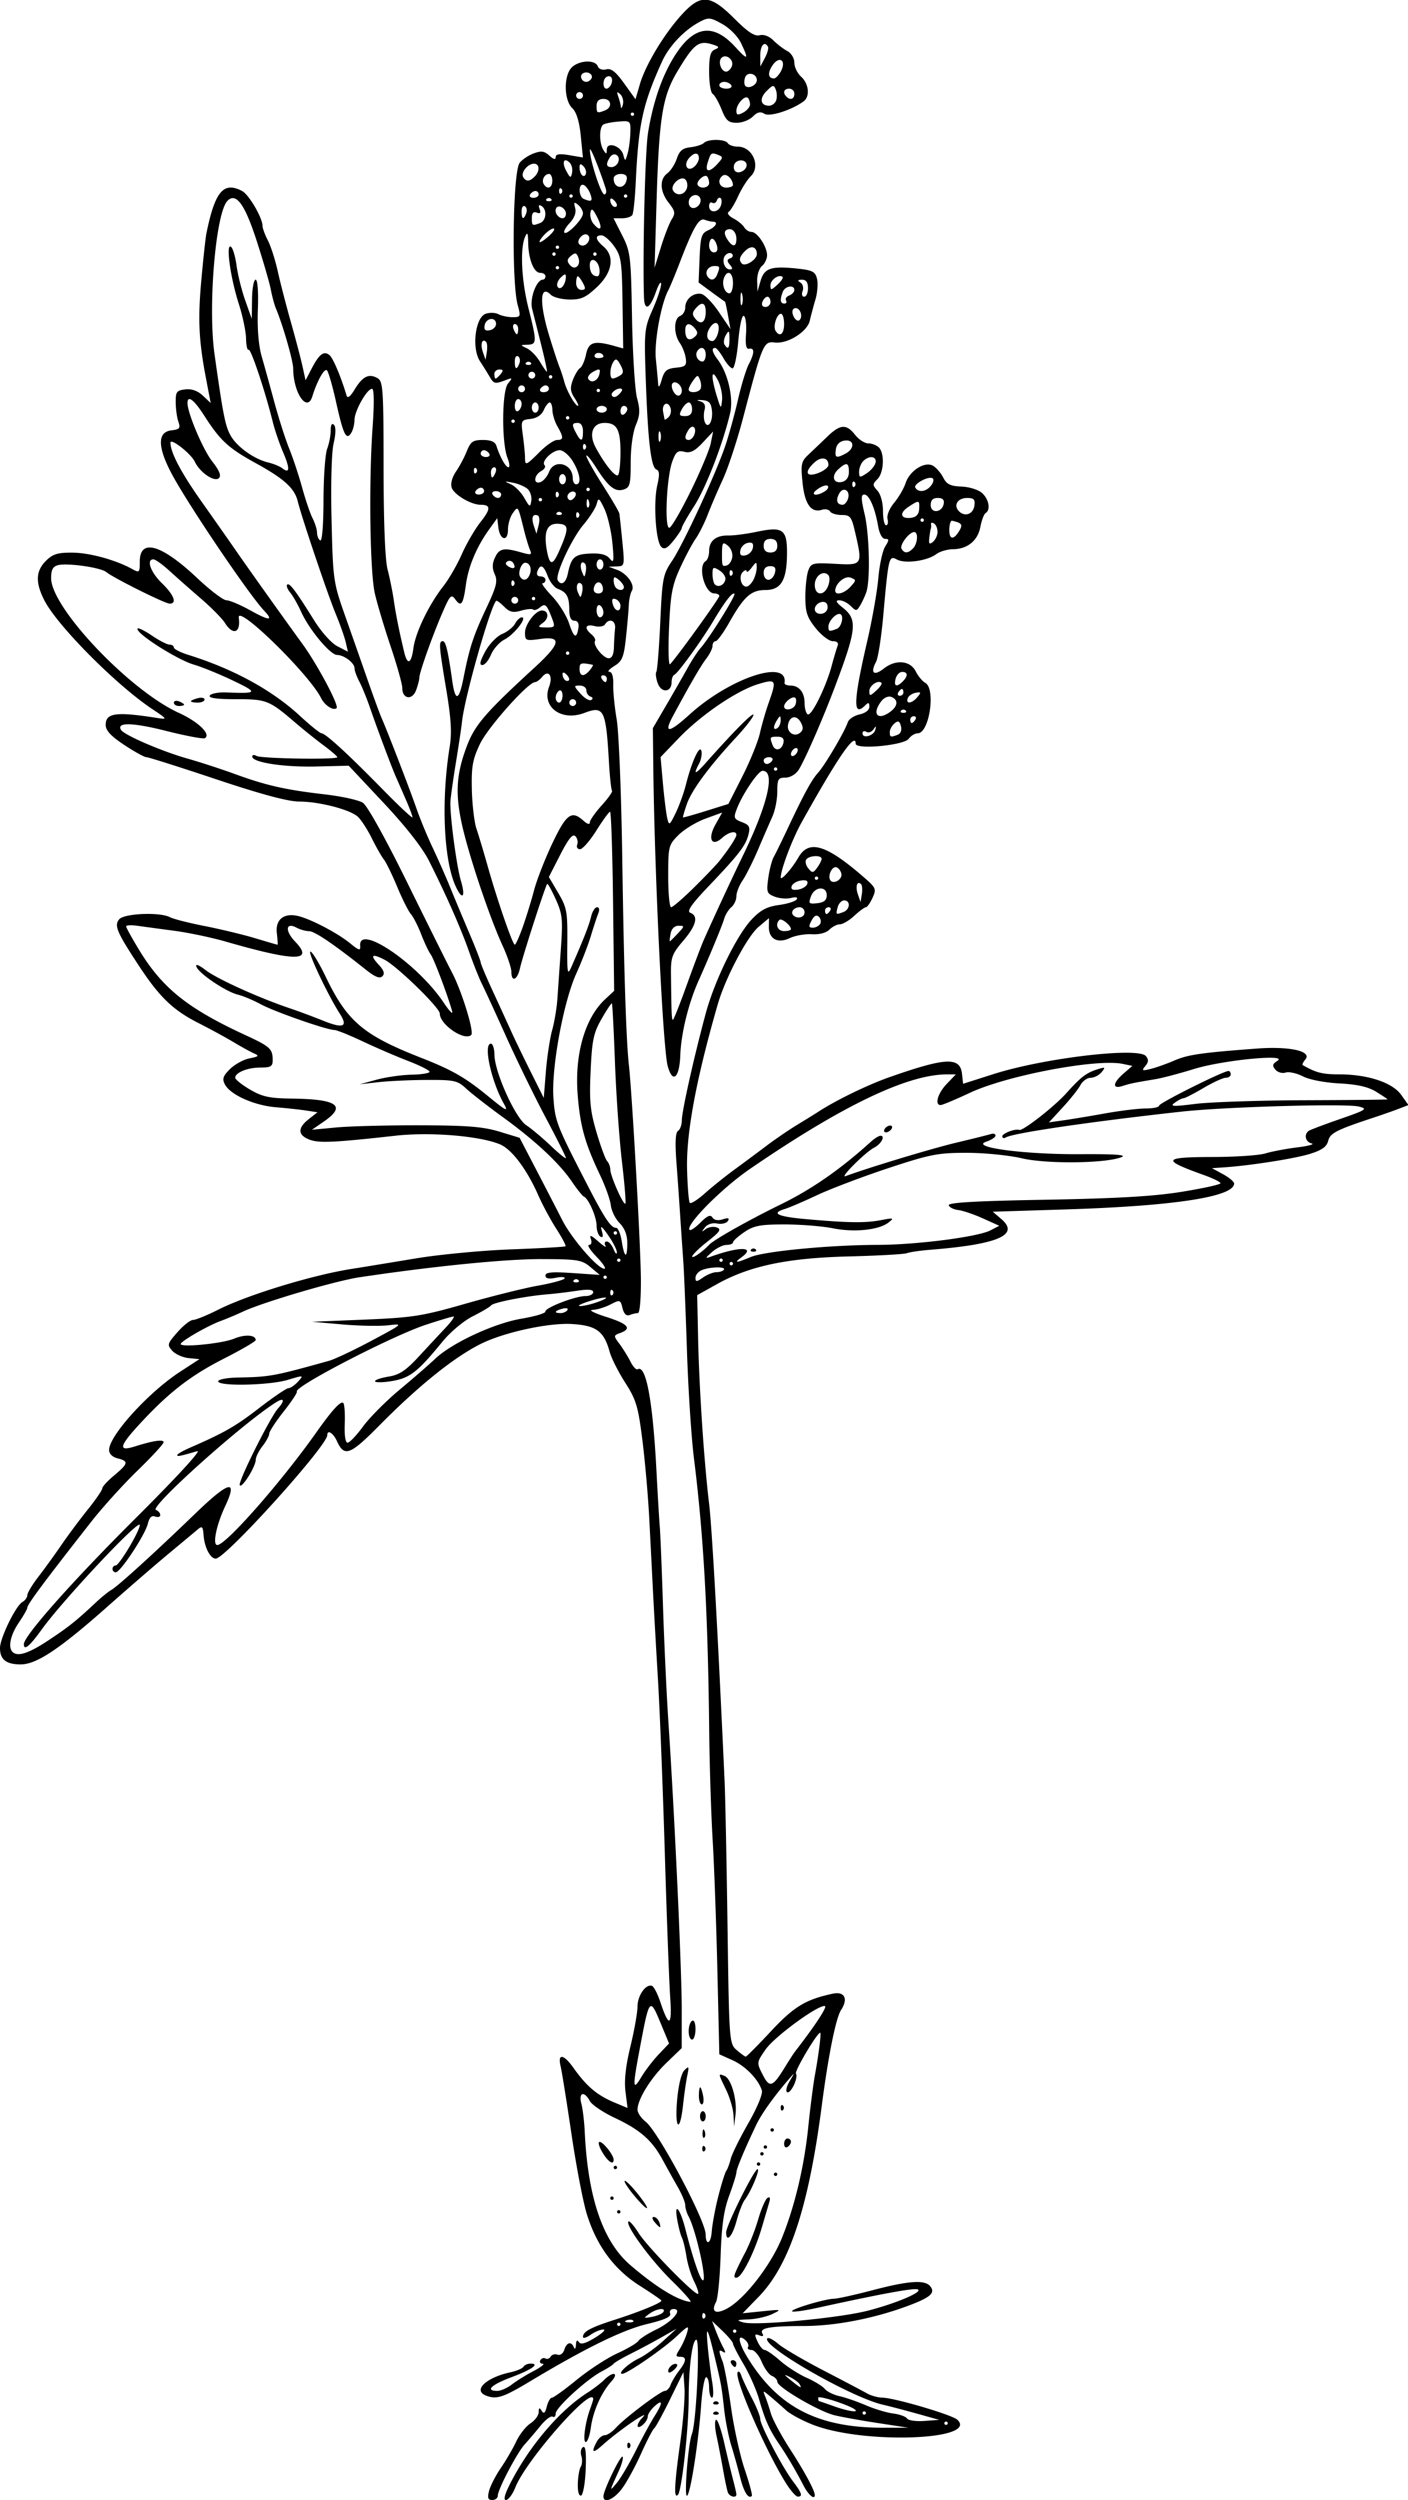 <?xml version="1.0"?>
<svg xmlns="http://www.w3.org/2000/svg" width="387.188" height="687.188" viewBox="0 0 387.188 687.188">
  <path d="M134.484 684.7c.343-1.368 1.803-4.216 3.245-6.328 1.442-2.113 3.352-5.398 4.246-7.301.893-1.904 2.642-4.128 3.887-4.944 1.245-.815 2.27-2.211 2.277-3.102.012-1.255.194-1.335.814-.358.59.932.958.626 1.41-1.172.335-1.338.97-2.432 1.41-2.432.44 0 3.51-2.215 6.821-4.922s8.322-5.972 11.135-7.256c2.813-1.283 5.431-2.828 5.818-3.432.386-.604 2.608-2.02 4.937-3.148 4.457-2.157 7.373-5.617 4.735-5.617-.786 0-1.199.55-.933 1.243.34.884-1.498 1.718-6.357 2.885-6.735 1.618-16.98 6.634-32.148 15.74-7.422 4.456-9.228 5.043-12.11 3.937-3.729-1.43-.03-4.97 6.709-6.421 1.67-.36 3.277-1.043 3.57-1.52.295-.475 1.168-.865 1.942-.865 2.675 0 .376 1.64-5.247 3.743-5.569 2.083-7.306 3.758-3.896 3.758.961 0 2.754-.785 3.984-1.744 1.23-.96 3.923-2.628 5.986-3.709 2.062-1.08 3.198-1.983 2.523-2.006-.675-.023-.963-.47-.639-.994.324-.524.953-.728 1.397-.454.444.275 1.09.042 1.436-.517.346-.56 1.197-.799 1.892-.532.713.274 1.516-.31 1.843-1.342.66-2.076 1.944-2.395 2.646-.656.26.645.512.328.56-.703.057-1.196.342-1.477.787-.778.5.787 1.757.457 4.439-1.167 2.057-1.245 3.096-2.266 2.309-2.269-.788-.003-2.37.652-3.516 1.455s-2.083 1.065-2.083.583c0-1.473 2.063-2.579 8.906-4.773 6.726-2.156 12.656-4.592 12.656-5.198 0-.188-2.66-2.02-5.91-4.073-7.094-4.48-11.973-11.104-14.64-19.874-1.02-3.351-2.911-13.265-4.204-22.03-1.294-8.766-2.63-17.098-2.97-18.516-.845-3.518.832-3.3 3.507.456 3.71 5.21 6.519 7.575 11.434 9.63l3.48 1.453-.571-4.48c-.388-3.048.048-7.03 1.364-12.45 1.064-4.383 1.937-9.31 1.94-10.949.008-3.025 2.267-6.266 3.973-5.698.514.172 1.56 2.194 2.325 4.495 2.378 7.156 3.247 6.69 2.688-1.442-.283-4.125-.95-22.054-1.484-39.844-.534-17.789-1.374-39.093-1.868-47.343a3484.22 3484.22 0 01-1.353-23.907l-1.03-20.156c-.317-6.187-1.171-15.98-1.899-21.761-1.172-9.316-1.71-11.117-4.726-15.832-1.872-2.926-3.786-6.705-4.253-8.398-1.59-5.762-3.648-7.3-10.332-7.725-6.41-.409-18.776 2.281-25.159 5.472-7.354 3.677-17.038 11.457-27.804 22.34-8.166 8.254-9.698 8.825-11.73 4.368-1.015-2.23-2.653-3.244-2.653-1.642 0 2.945-27.985 33.922-30.67 33.948-1.505.015-3.11-3.09-3.353-6.492-.167-2.326-.405-2.555-1.602-1.543-.773.655-4.36 3.645-7.969 6.645-3.61 3-11.066 9.447-16.57 14.326-13.411 11.889-19.77 16.138-24.15 16.138-3.992 0-5.686-1.342-5.686-4.504 0-2.742 4.326-11.613 6.17-12.652.731-.412 1.334-1.256 1.34-1.875.004-.619 1.375-2.897 3.046-5.062 1.67-2.165 4.514-6.093 6.319-8.73 1.805-2.635 5.074-7.024 7.266-9.751 2.191-2.728 3.984-5.341 3.984-5.807 0-.467 1.477-2.08 3.281-3.584 3.904-3.255 4.032-3.893.938-4.67-1.433-.36-2.344-1.256-2.344-2.305 0-3.932 10.828-15.853 19.554-21.527l5.29-3.44-2.949-.286c-1.622-.157-3.651-1.063-4.51-2.012-1.47-1.625-1.39-1.921 1.405-5.104 1.632-1.858 3.568-3.378 4.303-3.378.734 0 3.83-1.26 6.88-2.8 8.053-4.065 25.795-9.497 36.59-11.203 3.351-.53 11.367-1.84 17.812-2.912 6.445-1.072 18.258-2.19 26.25-2.485 7.992-.294 14.691-.675 14.886-.845.195-.17-.943-2.333-2.53-4.807-1.588-2.473-3.812-6.602-4.942-9.176-3.144-7.156-7.32-12.705-10.57-14.049-5.604-2.316-19.13-3.428-28.719-2.36-17.034 1.895-21.08 2.077-23.672 1.065-3.223-1.259-3.283-3.176-.176-5.62l2.402-1.89-3.105-.473c-1.708-.26-5.477-.67-8.376-.91-5.92-.492-12.439-3.403-13.953-6.232-.824-1.54-.58-2.304 1.35-4.235 1.297-1.296 3.71-2.626 5.363-2.957 2.615-.523 2.77-.706 1.196-1.407-.996-.443-3.498-1.82-5.56-3.062-2.063-1.24-6.43-3.616-9.704-5.28-6.944-3.528-10.677-7.122-16.325-15.722-6.099-9.286-6.84-11.035-5.404-12.765 1.357-1.634 11.222-2.035 13.966-.567.895.48 5.192 1.573 9.547 2.429 4.356.856 10.6 2.363 13.878 3.347 3.277.985 6.04 1.79 6.14 1.79.1 0 .013-1.439-.192-3.198-.44-3.768 1.987-5.67 5.96-4.673 3.564.895 10.755 4.674 14.147 7.436 2.532 2.061 2.93 2.163 2.812.716-.505-6.176 15.84 4.958 22.983 15.657 1.549 2.32 2.586 3.375 2.305 2.344-1.155-4.232-5.052-14.552-5.918-15.673-.511-.661-1.665-3.1-2.563-5.421-.898-2.32-2.189-4.852-2.868-5.625-.678-.773-2.372-4.148-3.764-7.5-1.392-3.352-3.038-6.727-3.658-7.5-.62-.773-2.116-3.4-3.324-5.837-1.208-2.437-2.937-5.1-3.841-5.92-2.197-1.987-10.607-4.156-16.174-4.17-3.017-.006-10.497-2.016-22.726-6.104-10.026-3.352-18.689-6.094-19.25-6.094-.562 0-3.308-1.518-6.103-3.372-3.684-2.446-5.08-3.962-5.08-5.516 0-3.305 2.892-3.672 14.476-1.836 2.53.4 2.4.2-1.571-2.43-9.908-6.564-26.206-22.964-29.778-29.967-2.492-4.883-2.368-8.036.424-10.828 1.875-1.875 3.22-2.295 7.265-2.27 4.734.029 11.905 1.99 16.45 4.496 2.003 1.106 2.109 1.003 2.109-2.05 0-6.457 5.946-4.74 15.809 4.564 3.547 3.346 7.16 6.084 8.027 6.084.868 0 3.875 1.278 6.683 2.84 5.099 2.838 6.351 2.855 3.703.051-4.283-4.532-21.316-29.766-25.552-37.852-3.825-7.301-3.81-11.304.043-11.746 2.243-.257 2.518-.595 1.909-2.344-.391-1.123-.727-3.52-.745-5.324-.03-2.922.26-3.315 2.642-3.587 1.764-.202 3.409.382 4.827 1.715l2.152 2.02-1.309-6.864c-1.995-10.474-2.25-16.245-1.212-27.503.523-5.672 1.122-11.156 1.332-12.187C59.11 52.585 61.48 49.78 66.62 52.53c1.846.988 5.562 7.35 5.572 9.541.003.665.664 2.471 1.468 4.014.805 1.542 2.024 5.34 2.71 8.437.687 3.098 2.323 9.43 3.635 14.07 1.313 4.641 2.754 10.126 3.203 12.188l.817 3.75 1.711-3.281c2.06-3.947 3.345-4.9 4.885-3.623.976.81 3.13 5.91 4.678 11.07.274.914 1.004.37 2.246-1.672 2.162-3.556 3.887-4.416 6.225-3.104 1.568.88 1.699 2.762 1.71 24.688.008 15.03.413 25.282 1.107 27.953.602 2.32 1.37 6.118 1.705 8.438.577 3.997 1.485 8.518 2.87 14.297.883 3.685 1.946 3.183 2.534-1.195.58-4.32 4.296-11.989 8.238-16.997 1.483-1.884 3.756-5.822 5.051-8.75 1.295-2.927 3.617-6.916 5.16-8.864 2.85-3.599 2.857-4.741.03-4.741-2.65 0-7.356-2.795-7.971-4.732-.347-1.092.135-2.873 1.193-4.41.976-1.417 2.321-3.948 2.99-5.624 1.038-2.604 1.679-3.046 4.411-3.046 2.22 0 3.358.5 3.722 1.64.99 3.096 2.546 5.86 3.302 5.86.415 0 .295-1.16-.268-2.579-1.637-4.124-1.544-18.356.133-20.418 1.292-1.59 1.254-1.672-.47-1.016-3.094 1.178-3.41 1.12-4.54-.827a112.133 112.133 0 00-2.696-4.323c-2.295-3.492-1.31-11.927 1.518-12.996 1.083-.41 2.68-.373 3.548.082.868.454 2.627.827 3.909.827 2.212 0 2.284-.166 1.418-3.3-1.746-6.325-1.355-36.551.506-39.086.648-.882 2.363-2.054 3.81-2.604 2.13-.81 2.967-.7 4.378.577 1.168 1.057 1.744 1.193 1.744.413 0-.84 1.045-.989 3.744-.533l3.744.633-.595-5.941c-.397-3.972-1.172-6.496-2.337-7.618-2.368-2.278-2.386-9.17-.03-11.302 2.102-1.903 6.338-2.034 7.035-.219.3.782 1.263 1.137 2.328.859 1.357-.355 2.609.626 4.937 3.868l3.119 4.343 1.205-4.135c1.536-5.266 6.646-13.77 11.445-19.042 5.293-5.816 7.888-5.64 14.517.99 3.73 3.73 5.592 4.96 6.965 4.6 1.145-.299 2.61.246 3.765 1.401 1.04 1.04 2.766 2.36 3.836 2.933 1.108.592 1.946 1.974 1.946 3.206 0 1.191.844 2.93 1.875 3.863 2.11 1.908 2.475 5.416.704 6.738-3.21 2.394-9.362 4.363-10.8 3.456-1.105-.697-1.943-.499-3.2.759-.937.937-2.923 1.703-4.414 1.703-2.278 0-2.946-.586-4.18-3.67-.807-2.019-1.908-3.942-2.445-4.274-.537-.332-.977-3.065-.977-6.074 0-4.323.344-5.612 1.64-6.153 1.352-.564 1.152-.825-1.13-1.478-3.442-.984-4.848.17-9.283 7.614-4.084 6.855-4.998 12.646-5.693 36.066l-.53 17.813 1.745-5.668c.96-3.117 2.295-6.547 2.966-7.622 1.056-1.69.946-2.306-.81-4.538-2.456-3.123-2.614-6.476-.381-8.135.906-.673 2.074-2.49 2.595-4.037.726-2.157 1.598-2.884 3.742-3.12 1.537-.168 3.196-.695 3.686-1.171 1.19-1.157 5.881-1.106 6.61.072.318.516 1.557.938 2.752.938 4.014 0 6.358 5.373 3.547 8.129-.962.943-2.519 3.402-3.46 5.464-.94 2.063-2.127 4.021-2.636 4.353-.51.33.08 1.13 1.31 1.777 1.23.646 2.574 1.746 2.986 2.445.412.698 1.313 1.269 2.002 1.269 1.58 0 4.28 4.045 4.28 6.415 0 .986-.633 2.318-1.407 2.96-.773.642-1.368 2.487-1.321 4.1l.084 2.931.851-2.937c1.013-3.494 2.864-4.138 9.832-3.42 4.44.46 5.193.832 5.692 2.823.317 1.262.12 3.84-.438 5.727-.557 1.888-1.25 4.487-1.539 5.776-.688 3.069-6.052 6.435-9.596 6.022-3.137-.365-3.353.146-8.748 20.697-1.625 6.187-4.122 13.781-5.55 16.875-1.429 3.093-3.318 7.499-4.2 9.79-.881 2.29-2.363 5.243-3.292 6.562-.93 1.319-2.851 4.929-4.27 8.023-2.194 4.78-2.652 7.242-3.053 16.406-.26 5.93-.143 10.47.26 10.09 1.498-1.412 13.547-18.085 13.558-18.762.007-.387-.606-.703-1.362-.703-2.657 0-4.658-7.496-2.376-8.906.515-.319.937-1.558.937-2.753 0-2.803 1.902-4.34 5.28-4.268 1.479.032 5.096-.447 8.038-1.063 7.1-1.488 8.21-.591 8.092 6.531-.115 6.967-1.715 9.521-5.963 9.521-3.896 0-5.886 1.788-9.893 8.888-1.606 2.846-3.302 5.175-3.768 5.175-.467 0-.848.576-.848 1.28 0 .704-.777 2.286-1.725 3.515-1.493 1.936-4.404 6.95-9.188 15.83-2.606 4.835-1.096 4.683 4.584-.464 11.132-10.084 27.191-15.418 26.127-8.677-.06.387.648.703 1.577.703 2.421 0 3.937 1.856 3.937 4.82 0 1.413.39 2.81.865 3.104 1.01.625 5.033-7.532 6.595-13.373.595-2.223 1.314-4.65 1.599-5.39.34-.887-.106-1.348-1.302-1.348-1 0-3.106-1.602-4.68-3.56-2.402-2.99-2.86-4.378-2.86-8.661 0-2.806.367-6.068.816-7.25.764-2.01 1.244-2.126 7.392-1.794 7.533.407 7.56.364 5.477-8.663-.995-4.31-1.344-4.76-3.695-4.76-1.428 0-2.868-.439-3.2-.975-.33-.537-1.327-.746-2.213-.464-2.98.945-4.756-1.53-5.358-7.467-.515-5.086-.359-5.823 1.638-7.698a663.21 663.21 0 005.162-4.922c3.59-3.461 5.247-3.57 7.659-.505 1.014 1.29 2.648 2.344 3.63 2.344.983 0 2.294.506 2.913 1.125 1.62 1.621 1.383 6.92-.39 8.693-1.394 1.394-1.394 1.647 0 3.188.885.977 1.515 3.299 1.515 5.583 0 2.151.382 3.911.85 3.911.467 0 .646-.774.399-1.721-.257-.982.526-2.895 1.823-4.453 1.25-1.503 2.664-3.926 3.14-5.384 1.147-3.505 5.387-6.143 7.626-4.745.897.56 2.143 2.032 2.77 3.27.9 1.777 1.952 2.284 4.994 2.406 2.156.086 4.647.872 5.657 1.785 1.884 1.706 2.398 4.613.972 5.495-.457.283-1.107 1.983-1.444 3.778-.715 3.81-3.54 6.12-7.543 6.161-1.561.017-3.615.619-4.565 1.339-2.46 1.864-8.559 2.713-10.815 1.505-2.246-1.202-2.33-.851-3.81 15.66-.52 5.812-1.406 11.425-1.967 12.475-1.65 3.08-.586 3.97 2.163 1.808 3.29-2.587 7.284-2.198 8.8.858.618 1.247 1.778 2.634 2.578 3.081 2.946 1.65 1.12 13.87-2.074 13.87-.759 0-1.878.683-2.489 1.517-1.32 1.805-14.565 3.034-14.565 1.352 0-3.419-4.916 3.725-14.897 21.652-2.542 4.565-5.686 12.86-5.718 15.088-.016 1.092 3.094-2.415 4.844-5.463 2.879-5.015 7.63-3.592 17.967 5.382 3.39 2.944 3.533 3.28 2.427 5.706-.646 1.418-1.467 2.578-1.825 2.578-.357 0-1.788 1.055-3.179 2.344-1.39 1.289-3.17 2.343-3.953 2.343-.784 0-2.086.661-2.894 1.47-.891.89-2.8 1.389-4.855 1.267-1.862-.111-4.58.365-6.037 1.058-3.336 1.586-5.8.25-5.757-3.122l.03-2.37-2.842 2.39c-3.14 2.64-9.154 14.042-11.257 21.339-5.914 20.514-8.668 35.298-8.428 45.229.117 4.821.462 9.016.768 9.321.306.306 2.158-.874 4.117-2.622 1.958-1.748 5.58-4.655 8.049-6.46a890.515 890.515 0 008.886-6.598c2.418-1.825 6.296-4.469 8.616-5.875 2.32-1.406 4.852-2.97 5.625-3.477 4.846-3.171 13.643-7.443 19.688-9.56 15.478-5.42 19.347-5.585 19.862-.847l.294 2.7 8.398-2.676c13.841-4.409 39.767-7.472 41.863-4.946.798.961.76 1.644-.154 2.745-1.07 1.29-.889 1.383 1.526.779 1.508-.378 4.43-1.418 6.492-2.311 3.69-1.598 7.424-2.138 22.699-3.278 8.986-.67 15.183.72 13.304 2.985-.613.738-.949 1.438-.746 1.554 3.67 2.111 5.412 2.555 10.029 2.555 7.868 0 14.65 2.243 17.073 5.647l1.986 2.79-2.641 1.016c-1.453.56-4.54 1.644-6.86 2.41-10.359 3.42-12.036 4.278-12.579 6.441-.4 1.592-1.73 2.539-4.998 3.553-4.212 1.308-16.482 3.231-23.673 3.71l-3.282.22 3.047 1.662c1.676.914 3.047 2.063 3.047 2.554 0 3.644-16.413 6.178-46.075 7.114l-20.293.64 2.397 2.062c5.028 4.326-.962 6.907-19.466 8.387-2.836.227-5.79.653-6.563.946-.773.294-7.945.696-15.937.894-16.836.416-27.26 2.595-36.195 7.566l-5.524 3.073.261 12.08c.298 13.794 1.626 33.684 3.028 45.36.792 6.597 2.386 35.191 4.26 76.407.187 4.125.545 21.984.794 39.686.448 31.772.48 32.21 2.527 33.985 1.14.988 2.26 1.797 2.487 1.797.228 0 3.341-3.134 6.92-6.965 6.341-6.791 9.542-8.736 17.009-10.336 3.247-.696 4.309 1.388 2.283 4.481-1.429 2.18-3.516 12.541-5.322 26.414-3.613 27.761-8.885 43.718-17.308 52.384l-4.442 4.571 5.47-.562c5.25-.539 5.357-.507 2.658.778-1.547.736-4.5 1.394-6.563 1.461-3.203.105-3.408.225-1.406.821 3.293.981 26.344-1.176 34.219-3.202 7.964-2.05 15.478-5.264 13.73-5.873-1.153-.402-10.18 1.262-27.634 5.095-3.522.774-6.612 1.199-6.867.944-.552-.552 9.065-3.44 11.54-3.466.952-.01 5.716-1.064 10.588-2.343 9.882-2.596 14.334-2.912 15.818-1.123 1.422 1.713.304 2.904-4.519 4.819-9.624 3.819-20.958 6.13-30.158 6.147-9.639.02-12.397.54-11.402 2.15.384.621.043.779-.902.416-1.305-.5-1.371-.259-.472 1.716.576 1.264 1.451 2.298 1.945 2.298s2.409 1.327 4.255 2.948c1.847 1.622 5.116 3.726 7.266 4.677 2.15.95 4.415 2.34 5.034 3.086.62.746 2.451 1.648 4.07 2.003 1.62.356 4.86 1.476 7.202 2.489 2.34 1.013 5.717 2.03 7.503 2.26 1.785.23 3.515.851 3.842 1.382.328.53 2.453.832 4.722.67l4.126-.296-6.093-1.703c-3.352-.938-7.57-2.043-9.375-2.457-8.844-2.03-33.724-16.323-31.793-18.264.304-.305 1.66.397 3.014 1.56 1.353 1.163 6.933 4.435 12.399 7.27 5.466 2.836 10.86 5.678 11.987 6.315 1.127.637 3.024 1.164 4.216 1.172 3.235.02 19.207 4.721 20.634 6.072 5.928 5.615-25.514 6.784-39.483 1.468-2.987-1.137-6.434-2.979-7.659-4.094a171.303 171.303 0 00-4.322-3.781c-2.046-1.715-2.078-1.715-1.38 0 .393.965 1.1 3.085 1.57 4.71.47 1.626 2.857 6.055 5.305 9.844 3.958 6.126 6.762 11.333 6.762 12.557 0 1.454-1.769-.04-3.103-2.622-2.144-4.146-4.492-8.128-6.775-11.488-2.599-3.824-3.863-6.66-5.432-12.184-.732-2.578-2.65-6.92-4.26-9.65-1.612-2.73-2.93-5.288-2.93-5.684 0-.397-1.295-1.96-2.877-3.475l-2.877-2.753 1.002 2.641c.552 1.453 1.467 3.507 2.033 4.566.75 1.4.75 1.751 0 1.288-1.262-.78-1.283-.374-.138 2.638.49 1.292 1.533 6.936 2.314 12.542.782 5.606 2.476 13.309 3.765 17.117 1.288 3.808 2.173 7.093 1.966 7.3-.949.95-2.212-1.074-3.231-5.177a187.978 187.978 0 00-2.427-8.697c-.722-2.32-1.598-6.75-1.946-9.843-.726-6.448-.789-6.806-2.288-13.125-2.258-9.52-2.795-10.625-2.277-4.688.27 3.094.83 7.63 1.244 10.078.413 2.45.397 4.453-.037 4.453s-.789-1.265-.789-2.812-.369-2.813-.82-2.813c-.45 0-1.07 3.481-1.377 7.735-.731 10.143-2.854 23.89-3.832 24.815-.927.876.233-14.165 1.311-17 1.208-3.18 2.27-25.862 1.211-25.862-1.112 0-2.099 7.55-2.11 16.138-.01 8.285-1.906 25.341-2.942 26.471-1.191 1.3-1.017-2.663.638-14.534.8-5.734 1.319-12.393 1.153-14.798l-.301-4.37-3.68 7.5c-2.025 4.124-3.994 7.72-4.378 7.988-.383.27-2.017 3.43-3.63 7.026-1.613 3.596-3.98 7.911-5.26 9.59-2.254 2.955-5.046 4.091-5.046 2.054 0-1.67 4.733-11.458 5.277-10.913.28.28-.231 2.125-1.135 4.1-2.544 5.556-2.552 5.614-.475 3.123 1.075-1.29 3.436-5.297 5.248-8.906 1.811-3.61 4.102-7.828 5.09-9.375 2.364-3.703 2.39-4.923.058-2.813-1.031.934-1.875 2.213-1.875 2.843 0 .63-.633 1.672-1.406 2.313-1.698 1.41-1.885-.047-.235-1.825.953-1.026.91-1.117-.234-.488-2.35 1.294-7.817 5.35-10.547 7.826-2.703 2.452-3.237 2.158-1.608-.887.534-.997 1.524-1.813 2.199-1.813.675 0 2.032-.891 3.014-1.98 2.472-2.743 12.378-10.208 13.544-10.208.526 0 1.226-.738 1.556-1.64.33-.902 1.37-2.647 2.314-3.877 2.09-2.723 2.174-3.858.288-3.858-1.25 0-1.262-.262-.098-2.109.732-1.16 1.633-3.164 2.002-4.453.626-2.186.427-2.116-2.95 1.037-3.678 3.435-13.533 10.213-14.848 10.213-1.403 0 1.684-2.867 4.56-4.234 1.605-.763 4.605-2.917 6.668-4.786l3.75-3.398-4.219 2.4a213.346 213.346 0 01-8.438 4.503c-2.32 1.157-4.43 2.391-4.687 2.741-.258.35-1.734 1.301-3.281 2.112-4.13 2.165-12.657 9.961-12.657 11.571 0 .764-.383 1.152-.852.863-.468-.29-1.965.845-3.327 2.522-1.36 1.678-3.312 3.968-4.335 5.09-2.128 2.332-7.393 12.373-7.411 14.132-.007.644-.69 1.171-1.52 1.171-1.163 0-1.365-.568-.883-2.487zm106.922-18.668c-4.64-.707-10.023-1.677-11.961-2.155-4.32-1.066-15.656-7.693-15.679-9.167-.009-.59-.668-1.322-1.465-1.628-.796-.305-2.068-2.038-2.825-3.85-.757-1.812-2.028-3.294-2.825-3.294-.797 0-1.218-.375-.935-.832.282-.457-.115-1.352-.883-1.99-2.126-1.764-1.806.728.603 4.697 8.358 13.77 19.34 19.502 37.377 19.504l7.03.001-8.437-1.286zm19.219.062a.47.47 0 00-.469-.469.47.47 0 00-.469.469.47.47 0 00.938 0zm-22.5-2.813a.47.47 0 00-.469-.469.47.47 0 00-.469.47.47.47 0 00.938 0zm-2.89-.859c-1.163-1.16-10.235-4.127-10.235-3.346 0 .508.105.93.234.938.13.007 1.922.622 3.985 1.365 3.603 1.298 6.83 1.858 6.015 1.043zm-15.388-7.104c-.317-.513-1.502-1.385-2.634-1.938-1.772-.867-1.732-.74.287.911 2.625 2.147 3.193 2.396 2.347 1.027zM202.5 640.78a.47.47 0 00-.469-.468.47.47 0 00-.469.468.47.47 0 00.938 0zm-31.875-1.875a.47.47 0 00-.469-.468.47.47 0 00-.469.468.47.47 0 00.938 0zm3.496-1.035c-.311-.311-1.12-.345-1.797-.074-.748.3-.526.522.567.566.988.041 1.542-.18 1.23-.492zm8.292-2.358c.805-1.303-1.868-.962-3.857.492-1.684 1.232-1.634 1.286.773.826 1.415-.271 2.803-.864 3.084-1.318zm11.337.424c-.344-.343-.625-.062-.625.625 0 .688.281.97.625.625a.886.886 0 000-1.25zm6.18-1.38c4.805-2.57 12.022-11.852 15.092-19.407 3.519-8.66 6.133-19.649 7.234-30.409.54-5.271 1.362-11.694 1.827-14.272 1.115-6.18 1.805-11.719 1.46-11.719-.844 0-7.088 10.52-6.658 11.215.71 1.15-1.475 5.715-2.45 5.113-.434-.269-.115-1.626.709-3.018 1.485-2.508 1.483-2.513-.245-.513-4.118 4.764-7.468 9.458-8.93 12.515-3.227 6.749-5.469 12.117-5.469 13.097 0 .557-.891 3.428-1.981 6.38-1.477 4-2.075 8.192-2.35 16.456-.203 6.1-.773 11.845-1.267 12.768-1.442 2.693-.118 3.478 3.028 1.795zm2.268-9.811c.351-.913 1.565-3.405 2.699-5.537 1.133-2.132 2.75-6.25 3.594-9.151.844-2.901 1.995-5.56 2.56-5.909.657-.407.84-.004.509 1.124l-2.033 6.914c-1.916 6.516-5.266 13.34-6.793 13.838-.783.255-.961-.17-.535-1.279zm-2.51-11.138c0-1.843 7.714-17.358 8.63-17.358.776 0-1.8 6.158-3.529 8.438-.587.773-1.607 3.41-2.268 5.859-1.141 4.227-2.833 6.055-2.833 3.06zm13.125-15.952a.47.47 0 01.468-.468.47.47 0 01.469.468.47.47 0 01-.469.469.47.47 0 01-.469-.469zm-4.688-2.812a.47.47 0 01.469-.469.47.47 0 01.469.469.47.47 0 01-.47.468.47.47 0 01-.468-.468zm.938-2.813a.47.47 0 01.468-.468.47.47 0 01.469.468.47.47 0 01-.469.469.47.47 0 01-.469-.469zm.937-1.875a.47.47 0 01.469-.468.47.47 0 01.469.468.47.47 0 01-.47.469.47.47 0 01-.468-.469zm5.625-.882c0-.804.422-1.461.938-1.461.515 0 .937.396.937.882 0 .485-.422 1.143-.938 1.461-.515.319-.937-.078-.937-.882zm-3.75-3.805a.47.47 0 01.469-.469.47.47 0 01.469.469.47.47 0 01-.47.468.47.47 0 01-.468-.468zm2.813-6.094c0-.688.28-.969.625-.625a.886.886 0 010 1.25c-.344.344-.625.063-.625-.625zm-29.901 47.578c-5.847-5.718-12.923-15.38-11.964-16.338.263-.264 1.526 1.178 2.805 3.205 2.438 3.861 15.68 17.371 16.361 16.69.217-.216-.29-1.766-1.128-3.443-.836-1.678-1.782-4.763-2.1-6.856-.32-2.092-.89-4.438-1.266-5.211-.377-.773-.968-3.094-1.313-5.156-.792-4.74.87-2.689 2.279 2.812 2.044 7.98 3.935 13.612 4.737 14.108 1.438.888-1.786-13.751-3.878-17.61-.485-.896-.883-2.254-.883-3.019 0-.765-.914-2.985-2.032-4.935a436.302 436.302 0 01-4.214-7.57c-2.902-5.354-6.163-8.2-13.17-11.5-3.202-1.507-6.275-3.587-6.83-4.623-1.523-2.846-3.148-2.36-2.328.696.38 1.418.8 4.899.933 7.735.85 18.067 4.966 30.141 12.487 36.626 7.047 6.076 13.143 9.814 16.56 10.155.514.051-1.76-2.543-5.056-5.766zM180 610.781c-.673-.81-.764-1.406-.215-1.406.523 0 1.195.633 1.492 1.406.296.774.393 1.407.215 1.407-.179 0-.85-.633-1.492-1.407zm-10.313-2.812a.47.47 0 01.47-.469.47.47 0 01.468.469.47.47 0 01-.469.468.47.47 0 01-.469-.468zm4.813-4.344c-1.726-2.056-2.952-3.923-2.725-4.15.226-.226 1.79 1.304 3.475 3.4 3.99 4.966 3.338 5.619-.75.75zm-6.688.594a.47.47 0 01.47-.469.47.47 0 01.468.469.47.47 0 01-.469.468.47.47 0 01-.469-.468zm.938-8.438a.47.47 0 01.469-.468.47.47 0 01.469.468.47.47 0 01-.47.469.47.47 0 01-.468-.469zm-3.132-4.218c-.914-1.547-1.24-2.813-.724-2.813.985 0 3.856 3.646 3.856 4.896 0 1.611-1.564.57-3.132-2.083zm31.897 12.187c.85-3.352 1.839-6.516 2.198-7.031.36-.516.91-1.992 1.223-3.282.313-1.289 2.484-5.691 4.825-9.783 2.504-4.378 4.043-8.108 3.74-9.063-.976-3.072-4.517-6.705-8.102-8.31l-3.592-1.608-.529-22.883c-.29-12.586-.877-28.79-1.303-36.009-.426-7.219-.852-20.508-.947-29.531-.347-32.953-1.521-54.016-4.207-75.469-.71-5.672-1.572-18.96-1.917-29.531-.344-10.57-.792-21.54-.994-24.375-.203-2.836-.59-8.531-.863-12.656-.271-4.125-.748-10.928-1.059-15.117-.38-5.13-.226-7.826.473-8.258.572-.353 1.039-1.678 1.039-2.944 0-2.46 3.463-17.904 6.606-29.462 2.452-9.017 8.499-21.356 12.593-25.697 2.453-2.6 4.193-3.524 7.492-3.976 2.364-.324 4.563-1.019 4.887-1.544.367-.593-.212-.744-1.532-.399-1.167.305-3.188.15-4.49-.345-2.178-.828-2.321-1.232-1.795-5.074.315-2.296.992-4.922 1.506-5.836.513-.913 2.223-4.403 3.8-7.754 4.53-9.626 6.618-13.453 8.442-15.47 1.883-2.08 7.306-11.295 8.107-13.774.282-.873 1.735-1.855 3.23-2.184 1.634-.359 2.716-1.202 2.716-2.116 0-1.181-.25-1.269-1.125-.394-3.44 3.44-3.305-1.037.533-17.585 1.37-5.907 2.746-13.712 3.058-17.343.313-3.632 1.161-7.552 1.885-8.713 1.133-1.813 1.132-2.109-.007-2.109-.795 0-1.567-1.402-1.934-3.516-.883-5.077-2.46-8.671-3.807-8.671-.923 0-.902 1.137.099 5.39 1.3 5.523 1.592 17.973.501 21.328-.335 1.031-1.09 2.69-1.679 3.685-1.002 1.695-1.17 1.71-2.645.235-.867-.867-2.284-1.574-3.15-1.571-1.16.004-.882.557 1.061 2.112 4.019 3.216 3.716 5.937-2.48 22.258-3.368 8.871-8.18 19.835-9.77 22.266-.793 1.212-2.332 2.109-3.617 2.109-1.992 0-2.236.418-2.236 3.843 0 2.113-.596 5.172-1.324 6.797a736.774 736.774 0 00-3.926 9.048c-1.43 3.351-3.365 7.213-4.3 8.582-.935 1.368-1.7 3.32-1.7 4.338 0 1.017-.616 2.362-1.37 2.987-.753.625-1.64 2.048-1.972 3.162-.605 2.036-3.923 10.06-7.039 17.024-2.798 6.254-4.82 14.49-5.04 20.528-.23 6.321-2.138 7.918-3.477 2.91-1.306-4.88-3.613-52.842-3.947-82.031l-.123-10.782 3.75-6.427c2.062-3.536 4.707-8.151 5.876-10.258 1.17-2.106 2.744-4.512 3.5-5.347 2.322-2.566 9.748-14.468 9.304-14.912-.54-.54-2.6 2.113-5.76 7.413-3.227 5.414-9.764 14.439-10.752 14.844-.42.172-.762 1.076-.762 2.009 0 2.83-2.752 3.116-3.787.394-.502-1.322-.689-2.769-.413-3.214.275-.446.763-6.6 1.084-13.676.546-12.032.752-13.115 3.189-16.725 3.163-4.687 12.282-24.431 14.793-32.028 1.001-3.03 2.544-8.674 3.428-12.541.884-3.868 2.192-8.152 2.907-9.52 1.612-3.088 1.657-4.615.127-4.309-.837.168-1.083-1.008-.862-4.116.171-2.393-.092-4.6-.583-4.904-.52-.321-1.167 2.577-1.547 6.93-.359 4.114-1.065 7.481-1.569 7.481s-1.635-1.263-2.514-2.807c-.878-1.543-1.913-2.809-2.3-2.812-1.063-.01-.796 1.199.704 3.18 2.853 3.769 4.43 10.628 3.416 14.862-2.057 8.596-6.615 20.35-9.856 25.417-1.873 2.927-3.407 5.63-3.41 6.006-.002.377-1.025 1.95-2.273 3.498-1.728 2.142-2.533 2.554-3.377 1.727-1.52-1.488-2.213-12.11-1.103-16.904.68-2.942.619-4.039-.246-4.37-1.478-.568-2.337-7.918-2.922-25.01-.448-13.068-.37-13.838 1.917-19.011 1.312-2.966 2.351-6.118 2.31-7.006-.04-.887-.708.18-1.484 2.37-1.61 4.55-3.085 5.194-3.222 1.407-.405-11.149.3-40.19 1.095-45.172 1.448-9.069 4.222-16.77 8.045-22.341 5.012-7.303 10.131-7.747 15.958-1.386 3.5 3.821 3.812 3.616 1.59-1.045-.869-1.82-3.088-4.085-5.124-5.23-3.288-1.847-3.813-1.901-6.203-.637-4.309 2.277-8.49 6.69-10.445 11.023-5.266 11.668-6.424 16.987-7.175 32.944-.213 4.528-.64 8.641-.948 9.14-.308.499-1.597.907-2.864.907h-2.305l2.387 4.71c2.269 4.477 2.402 5.6 2.7 22.734.173 9.914.797 19.823 1.387 22.021.873 3.25.809 4.629-.34 7.38-.823 1.969-1.415 6.25-1.415 10.238 0 6.083-.215 6.922-1.92 7.463-2.385.757-4.193-.681-7.615-6.058-1.458-2.292-2.652-3.717-2.652-3.167 0 .55 2.004 4.134 4.453 7.964 2.45 3.83 4.523 7.364 4.609 7.855.085.49.456 3.95.824 7.688.66 6.708.64 6.798-1.562 6.871l-2.23.074 2.355.867c2.807 1.034 5.023 4.232 4.032 5.82-.39.624-.76 2.4-.823 3.946-.063 1.547-.416 5.578-.785 8.957-.578 5.296-1.019 6.36-3.194 7.71-1.387.86-1.998 1.576-1.358 1.59.735.015 1.13 1.324 1.07 3.54-.052 1.934.377 6.258.954 9.61.577 3.351 1.262 20.437 1.522 37.968.472 31.737 1.063 50.05 1.845 57.188.882 8.039 3.196 49.255 3.278 58.36.05 5.562-.293 9.608-.813 9.608-.494 0-1.514.237-2.266.525-.91.35-1.57-.28-1.973-1.888-.587-2.342-.686-2.37-3.35-.993-1.51.78-3.715 1.443-4.9 1.472-1.187.029.48.888 3.703 1.909 6.083 1.927 7.227 3.217 3.93 4.437-1.884.697-1.889.765-.209 3.016.945 1.267 2.298 3.45 3.007 4.85.709 1.4 1.6 2.354 1.979 2.12 2.288-1.415 4.164 8.649 5.16 27.678.336 6.445.756 13.515.933 15.712.176 2.197.578 12.11.893 22.031.315 9.92.981 24.155 1.48 31.631 1.678 25.165 3.663 67.884 3.659 78.75l-.004 10.782-4.241 4.096c-4.296 4.149-7.916 10.021-7.916 12.84 0 .85 1.017 2.344 2.26 3.322 3.458 2.72 16.428 27.06 16.473 30.914.038 3.258 1.44 2.679 1.675-.693.138-1.982.946-6.346 1.795-9.698zm-4.39-13.125c0-.688.281-.969.625-.625a.886.886 0 010 1.25c-.344.344-.625.063-.625-.625zm.074-4.297c.045-1.092.267-1.314.566-.566.271.676.238 1.485-.074 1.797-.311.311-.533-.243-.492-1.23zm-6.997-9.062c.356-4.09 1.15-7.357 1.995-8.203 1.247-1.25 1.337-1.093.808 1.406-.327 1.547-.858 5.238-1.18 8.203-.855 7.873-2.318 6.604-1.623-1.406zm15.51 4.173c-.082-1.7-.993-4.838-2.024-6.973-2.243-4.642-2.231-4.544-.478-3.87 1.864.715 3.541 6.575 3.049 10.654l-.396 3.281-.15-3.092zm-9.212.28c0-.774.352-1.407.781-1.407.43 0 .781.633.781 1.407 0 .773-.351 1.406-.78 1.406-.43 0-.782-.633-.782-1.406zm-.313-5.625c0-1.29.162-2.344.36-2.344.198 0 .561 1.055.807 2.344.247 1.289.085 2.343-.359 2.343s-.807-1.054-.807-2.343zm-2.812-17.757c0-1.259.422-2.55.938-2.868.546-.338.937.615.937 2.288 0 1.577-.422 2.868-.938 2.868-.515 0-.937-1.03-.937-2.288zm-8.226 6.34l2.837-2.978-2.166-5.225c-3.184-7.683-3.213-7.647-6.038 7.432-1.856 9.913-1.774 10.937.565 7.032 1.08-1.805 3.241-4.622 4.802-6.26zm34.67 3.577c1.15-1.876 2.417-3.832 2.815-4.348 5.457-7.053 8.88-12.245 8.23-12.48-1.607-.582-13.857 8.348-16.312 11.89-2.505 3.616-2.508 3.638-.83 6.937 1.91 3.754 2.735 3.484 6.096-1.999zM13.352 450.86c5.642-3.747 7.55-5.27 13.087-10.455 1.506-1.41 3.376-2.921 4.156-3.358 1.77-.99 11.968-10.263 23.135-21.036 9.29-8.962 11.746-9.557 8.187-1.986-2.422 5.152-3.54 10.662-2.162 10.662 2.358 0 17.573-17.294 27.217-30.937 4.39-6.21 6.747-8.78 7.43-8.098.333.334.511 2.925.397 5.758-.126 3.115.182 5.152.778 5.152.543 0 2.456-2.003 4.25-4.453 1.795-2.449 6.303-6.984 10.018-10.078 3.715-3.094 8.114-6.916 9.777-8.495 4.63-4.395 16.242-9.795 23.803-11.069 3.654-.615 6.6-1.494 6.548-1.953-.12-1.047 8.208-4.262 11.042-4.263 1.16 0 2.109-.48 2.109-1.066 0-.74-1.358-.86-4.453-.39-2.45.371-6.14.814-8.203.984-5.944.49-14.811 2.233-15.4 3.027-.296.399-2.56 1.742-5.03 2.986-2.555 1.286-6.175 4.317-8.395 7.03-6.96 8.512-9.007 10.062-14.35 10.873-2.293.348-4.169.332-4.169-.036s1.687-.94 3.748-1.269c2.924-.467 4.729-1.659 8.203-5.416 2.45-2.649 5.784-6.23 7.408-7.957 1.625-1.728 2.628-3.142 2.23-3.142-.399 0-3.837 1.027-7.641 2.282-9.289 3.065-36.368 17.087-35.437 18.35.187.254-1.44 2.714-3.616 5.468-2.177 2.753-3.967 5.495-3.978 6.094-.012.598-.846 2.142-1.854 3.431-1.009 1.289-1.845 2.977-1.858 3.75-.034 1.975-3.979 8.19-4.408 6.947-.389-1.125 8.418-18.718 10.554-21.083 1.84-2.038 1.677-3.011-.304-1.812-8.67 5.245-35.278 29.026-33.281 29.745.644.232 1.172.854 1.172 1.381 0 .528-.629.719-1.397.424-.958-.367-1.593.264-2.02 2.01-.75 3.062-7.533 13.325-8.806 13.325-.496 0-.902-.421-.902-.937s.39-.938.868-.938c.975 0 6.632-9.488 6.632-11.123 0-1.882-21.148 20.631-26.942 28.681-3.369 4.682-4.933 5.971-4.933 4.066 0-2.268 13.331-17.286 30.72-34.607 11.333-11.289 18.253-18.817 16.95-18.44-4.932 1.423-5.483 1.53-5.483 1.062 0-.268 1.582-1.18 3.516-2.024 9.525-4.162 12.49-5.861 19.023-10.906 3.888-3.002 7.514-5.459 8.058-5.459.543 0 1.724-.814 2.625-1.809 1.609-1.778 1.561-1.786-2.817-.468-5.1 1.535-19.155 1.83-19.155.402 0-.515 2.426-.984 5.39-1.042 8.88-.172 9.775-.336 25.079-4.589 1.547-.43 6.82-2.921 11.719-5.536 8.667-4.628 8.792-4.741 4.687-4.243-2.32.282-8.016.182-12.656-.221l-8.438-.734 14.531-.6c13.158-.542 15.772-.953 27.657-4.357 7.219-2.068 16.202-4.304 19.964-4.97 3.761-.666 7.052-1.555 7.312-1.976.26-.421-.813-.508-2.386-.194-1.984.397-2.859.208-2.859-.617 0-.903 1.793-1.066 7.464-.677l7.463.512-2.566-2.16c-2.345-1.973-3.49-2.161-13.323-2.193-9.943-.033-29.657 1.929-50.132 4.988-6.686.999-26.645 6.878-32.149 9.47-1.697.799-4.44 1.952-6.094 2.562-3.585 1.322-10.958 5.575-10.968 6.327-.014 1.012 11.479-.136 14.657-1.464 3.012-1.258 5.96-1.069 5.96.383 0 .36-3.902 2.637-8.671 5.06-8.91 4.527-14.741 8.966-22.212 16.909-6.679 7.101-7.224 8.81-2.315 7.257 4.977-1.576 7.886-2.003 7.886-1.159 0 .46-3.209 3.948-7.131 7.753s-9.615 10.082-12.65 13.949C12.118 434.815 7.5 441.022 7.5 441.938c0 .364-1.055 2.214-2.344 4.11-2.272 3.345-2.999 6.734-1.718 8.014 1.407 1.408 4.46.422 9.915-3.202zm142.687-90.773c.289-.467-.32-.629-1.351-.359-2.19.572-2.466 1.21-.526 1.21.743 0 1.588-.383 1.877-.85zm7.93-2.07c4.495-1.567 2.994-1.883-1.82-.383-2.3.717-3.506 1.331-2.68 1.366.825.034 2.85-.408 4.5-.983zm4.468-3.33c-.344-.343-.625-.062-.625.625 0 .688.28.97.625.625a.886.886 0 000-1.25zm-9.375-2.812a.886.886 0 00-1.25 0c-.344.344-.063.625.625.625.687 0 .968-.281.625-.625zm37.965-2.188c.886 0 1.807-.316 2.046-.703.557-.901-4.03-.767-6.183.182-.903.397-1.641 1.334-1.641 2.081 0 1.157.31 1.142 2.084-.1 1.146-.803 2.808-1.46 3.694-1.46zm-30.153 1.407a.47.47 0 00-.469-.469.47.47 0 00-.469.469.47.47 0 00.938 0zm-2.813-5.625c-1.749-1.805-2.688-3.282-2.088-3.282.64 0 .848-.68.503-1.64-.443-1.231.07-1.056 2.055.703 1.455 1.29 2.341 1.816 1.97 1.172-.371-.645-.215-1.172.348-1.172s1.404.95 1.87 2.11c.467 1.16.875 1.559.908.887.033-.672-1.033-2.781-2.368-4.687-1.781-2.544-2.253-2.874-1.774-1.24.445 1.52.323 2.024-.386 1.586-.57-.353-1.038-1.692-1.038-2.977 0-2.394-2.202-7.445-3.495-8.016-.398-.176-1.87-2.007-3.27-4.07-3.476-5.115-10.062-11.27-19.016-17.768-4.125-2.994-8.666-6.528-10.092-7.854-2.38-2.214-3.26-2.408-10.78-2.379-4.505.018-10.51.296-13.347.618l-5.156.585 4.688-1.276c2.578-.702 6.902-1.317 9.61-1.367 2.706-.049 4.921-.408 4.921-.797 0-.39-2.637-1.722-5.86-2.961-3.222-1.24-8.848-3.663-12.501-5.386-3.654-1.723-7.15-3.133-7.768-3.133-2.09 0-16.5-5.028-20.277-7.075-2.063-1.118-4.896-2.308-6.296-2.645-3.25-.781-10.675-5.77-11.4-7.658-.354-.922.597-.566 2.63.984 3.124 2.384 14.71 7.623 23.034 10.417 2.32.78 6.429 2.307 9.13 3.396 5.626 2.268 6.957 1.718 4.628-1.91-3.271-5.098-8.944-17.072-8.087-17.072.485 0 2.392 3.142 4.24 6.981 5.88 12.223 10.32 15.99 26.183 22.207 8.481 3.325 12.112 5.395 18.236 10.4 5.373 4.393 5.874 4.63 4.488 2.131-3.487-6.288-5.649-16.406-3.505-16.406.516 0 .952 1.371.97 3.047.052 4.792 5.753 17.406 8.757 19.377 1.418.93 4.45 3.475 6.738 5.655 2.288 2.18 4.16 3.684 4.16 3.34 0-.343-2.504-5.338-5.565-11.1-3.06-5.761-7.94-15.749-10.842-22.194-2.902-6.445-5.91-12.984-6.684-14.531-.773-1.547-2.374-5.564-3.557-8.926-2.279-6.478-6.265-15.505-10.999-24.906-1.824-3.622-6.383-9.444-12.48-15.937l-9.608-10.231-8.804.222c-9.008.227-17.711-1.107-17.711-2.715 0-.494.504-.588 1.12-.207 1.24.767 22.344 1.103 22.274.356-.024-.258-1.746-1.734-3.826-3.281-2.081-1.547-5.542-4.321-7.691-6.165-7.248-6.217-7.94-6.491-16.36-6.491-5.309 0-7.616-.322-7.196-1.003.341-.551 2.37-.934 4.509-.85 8.715.34 8.863.093 1.933-3.23-3.653-1.753-8.505-3.734-10.78-4.402-4.788-1.404-16.503-8.933-15.485-9.951.23-.23 2.026.674 3.99 2.008 1.965 1.335 4.107 2.428 4.76 2.428.655 0 1.19.354 1.19.787 0 .433 1.792 1.348 3.984 2.034 12.452 3.897 23.001 9.66 30.703 16.778 2.836 2.62 5.497 4.767 5.914 4.77 1.085.008 7.341 5.743 16.816 15.415 4.514 4.607 8.207 8.065 8.207 7.683 0-.383-.866-2.676-1.926-5.097-1.06-2.421-2.294-5.245-2.745-6.277-1.182-2.708-5.144-13.288-7.02-18.75-.885-2.578-2.203-5.807-2.928-7.176-.725-1.368-1.318-3.01-1.318-3.646 0-1.48-2.823-3.64-4.809-3.68-1.895-.036-7.65-6.943-9.868-11.843-.91-2.01-2.267-4.396-3.015-5.301-.747-.906-1.122-1.884-.832-2.174.616-.615 2.312 1.624 7.294 9.626 2.083 3.346 4.842 6.44 6.512 7.303l2.898 1.5-.606-2.617c-.333-1.44-1.57-4.937-2.746-7.773-2.186-5.265-9.42-26.702-10.44-30.937-.862-3.578-3.752-6.216-11.417-10.423-7.66-4.203-9.868-6.231-14.287-13.117-2.846-4.436-4.621-5.771-4.621-3.476 0 2.756 4.273 12.823 6.818 16.06 1.959 2.494 2.513 3.874 1.828 4.56-1.205 1.204-5.256-1.546-6.635-4.504-1.017-2.184-6.699-6.63-6.699-5.242 0 2.694 2.937 8.268 8.506 16.142 3.465 4.898 7.61 10.804 9.213 13.125 3.61 5.226 13.31 18.836 18.548 26.022 4.105 5.632 10.138 16.948 9.419 17.667-.838.837-3.27-.72-4.256-2.725-3.2-6.506-23.196-26.045-22.643-22.126.59 4.187-1.564 5.012-3.804 1.457-.764-1.212-3.71-4.203-6.545-6.646-2.836-2.443-6.733-5.88-8.66-7.64-1.927-1.758-3.931-3.197-4.453-3.197-2.045 0-.787 3.54 2.331 6.563 3.332 3.229 4.236 5.634 2.11 5.613-1.3-.014-15.46-7.073-17.405-8.677-1.525-1.258-10.711-2.572-13.281-1.9-1.414.37-1.893 1.274-1.893 3.572 0 8.13 21.575 30.877 35.13 37.037 5.356 2.435 8.9 5.873 7.16 6.948-.439.27-5.219-.623-10.623-1.986-9.29-2.343-13.776-2.444-12.438-.28.88 1.425 11.278 5.907 18.271 7.876 3.352.944 9.258 2.87 13.126 4.279 8.579 3.127 13.894 4.324 24.735 5.571 4.581.528 9.252 1.563 10.38 2.302 1.202.788 6.216 9.804 12.134 21.822 5.547 11.263 11.14 22.496 12.43 24.962 2.63 5.026 6.062 16.181 5.234 17.01-1.818 1.817-8.663-2.82-8.663-5.869 0-1.582-11.706-12.983-15.168-14.774-3.55-1.836-4.13-1.323-1.588 1.406 1.403 1.505 1.684 2.41.97 3.122-.713.714-1.995.216-4.43-1.718-8.959-7.118-14.15-10.643-15.706-10.666-.936-.014-2.492-.449-3.458-.966-3-1.605-3.246.85-.385 3.835 5.299 5.531.1 5.52-19.19-.04-3.808-1.097-10.136-2.423-14.063-2.947-3.926-.523-8.51-1.142-10.186-1.376-1.675-.233-3.047-.16-3.047.165 0 .324 1.568 3.176 3.484 6.337 6.438 10.624 13.377 16.198 29.329 23.56 6.772 3.126 7.465 3.755 7.486 6.797.012 1.796-.483 2.11-3.329 2.11-3.555 0-6.97 1.374-6.97 2.806 0 .475 1.83 1.937 4.067 3.248 3.371 1.975 5.336 2.399 11.485 2.476 12.553.159 15.107 1.985 8.823 6.31l-3.28 2.258 6.72-.63c3.698-.346 14.034-.613 22.97-.593 12.922.029 17.39.384 21.832 1.734l5.585 1.697 4.614 8.863a2390.367 2390.367 0 017.13 13.795c2.603 5.104 9.751 13.348 11.573 13.348.57 0-.394-1.477-2.144-3.281zM47.813 193.154c0-.499.633-.665 1.407-.368.773.297 1.406.705 1.406.908 0 .203-.633.369-1.406.369-.774 0-1.407-.41-1.407-.909zm4.688-.388c0-.198.844-.58 1.875-.85 1.031-.27 1.875-.108 1.875.36 0 .467-.844.849-1.875.849-1.031 0-1.875-.162-1.875-.36zm149.063 154.578a.47.47 0 00-.47-.469.47.47 0 00-.468.469c0 .258.21.469.469.469a.47.47 0 00.469-.47zm-30.938-.938a.47.47 0 00-.469-.469.47.47 0 00-.469.47.47.47 0 00.938 0zm28.125 0a.47.47 0 00-.469-.469.47.47 0 00-.469.47.47.47 0 00.938 0zm7.7-.885c3.818-1.596 21.683-3.303 34.956-3.341 10.82-.031 27.539-2.192 31.004-4.008l2.374-1.244-4.501-2.028c-2.476-1.116-5.523-2.148-6.772-2.293-1.249-.145-2.425-.734-2.614-1.309-.245-.745 7.4-1.183 26.645-1.526 19.736-.35 29.824-.94 37.536-2.196 5.8-.943 10.547-1.992 10.547-2.33 0-.34-2.004-1.335-4.453-2.214-11.925-4.28-11.576-4.971 2.523-5.008 6.157-.017 12.591-.46 14.297-.984 1.706-.525 5.633-1.27 8.727-1.656 3.093-.385 4.886-.872 3.984-1.08-1.773-.41-2.217-2.587-.716-3.515.51-.314 4.412-1.78 8.672-3.258 7.077-2.454 7.513-2.745 5.046-3.366-3.514-.885-36.798.067-48.861 1.398-25.08 2.765-46.335 5.89-48.294 7.101-.509.314-.925.17-.925-.32 0-.824 3.62-2.186 4.687-1.764.935.37 9.654-6.443 12.933-10.106 3.977-4.443 5.491-5.598 8.623-6.577 2.092-.654 2.202-.569 1.057.812-.704.847-2.057 1.541-3.007 1.541-.95 0-2.211.905-2.803 2.01-.592 1.106-2.784 3.864-4.872 6.13l-3.797 4.118 4.136-.587c2.275-.323 7.453-1.183 11.506-1.91 4.053-.728 9.01-1.324 11.016-1.324 2.005 0 3.646-.352 3.646-.782 0-.71 17.665-9.53 19.086-9.53.33 0 .601.422.601.937 0 .516-.614.938-1.364.938-.751 0-3.512 1.266-6.136 2.812-2.623 1.547-5.092 2.813-5.487 2.813-.394 0-1.48.558-2.412 1.24-1.421 1.039-.504 1.09 5.68.314 4.057-.509 17.606-.961 30.11-1.005 12.504-.044 22.735-.151 22.735-.238s-1.406-1.027-3.124-2.089c-2.205-1.362-5.182-2.038-10.118-2.295-4.047-.211-8.281-1.03-10.048-1.944-1.68-.869-3.817-1.337-4.75-1.041-.933.296-2.2-.07-2.818-.814-.894-1.078-.778-1.567.571-2.413 3.146-1.972-14.988-.202-22.89 2.234-4.011 1.237-8.769 2.495-10.574 2.796-6.12 1.024-7.028 1.211-9.14 1.89-2.867.922-2.713-.81.304-3.433l2.413-2.099-2.689-.55c-7.208-1.474-31.797 3.182-41.973 7.947-3.964 1.856-7.59 3.375-8.06 3.375-1.72 0-.788-3.248 1.665-5.808l2.519-2.63h-2.391c-10.92 0-28.811 8.574-54.21 25.978-7.82 5.358-17.875 15.523-16.608 16.79.26.259 1.614-.67 3.01-2.066 1.861-1.863 2.73-2.225 3.263-1.363.457.739 1.509.926 2.835.505 1.522-.483 1.916-.355 1.414.457-.383.62-1.699.934-2.924.7-1.353-.258-2.69.167-3.406 1.084-1 1.28-.965 1.35.228.453.774-.58 2.142-.787 3.04-.459 1.344.491.891 1.18-2.542 3.869-2.297 1.8-4.192 3.653-4.212 4.12-.03.7 2.829-1.28 4.652-3.223 1.313-1.399 10.951-6.828 19.751-11.125 8.474-4.137 16.434-9.674 24.723-17.195 1-.907 2.195-1.65 2.656-1.65 1.414 0 .176 2.288-1.775 3.282-2.363 1.203-9.673 8.5-7.834 7.82 6.442-2.384 23.595-7.569 30.448-9.203 4.64-1.107 8.965-2.185 9.61-2.395.644-.21 1.171-.008 1.171.448s-1.16 1.218-2.578 1.693c-4.548 1.523 10.626 3.523 25.964 3.423 9.587-.062 12.873.176 11.25.817-4.388 1.733-20.581 1.912-27.429.303-3.512-.825-10.334-1.5-15.159-1.5-7.883 0-10.066.428-21.536 4.221-7.02 2.322-15.807 5.65-19.528 7.395-3.721 1.746-7.714 3.46-8.875 3.811-4.012 1.211-2.076 2.11 6.094 2.829 11.497 1.011 16.07 1.064 20.39.234 3.422-.657 3.596-.598 1.984.67-2.637 2.071-9.41 2.77-15.33 1.581-2.886-.58-8.842-1.054-13.236-1.054-6.742 0-8.472.33-11.087 2.11-1.704 1.16-3.102 2.426-3.105 2.812-.004.387-.804.703-1.778.703s-2.767.88-3.984 1.954c-1.92 1.694-1.964 1.864-.338 1.277 7.895-2.847 12.465-2.778 8.491.127-2.312 1.69-1.598 1.684 2.49-.024zm.113-2.084a.886.886 0 011.25 0c.343.344.062.625-.625.625-.688 0-.97-.28-.625-.625zm36.718-33.125c.319-.515 1.002-.937 1.517-.937.516 0 .677.422.358.938-.318.515-1.001.937-1.517.937-.515 0-.676-.422-.358-.938zM172.5 341.676c0-2.186-.722-4.059-2.11-5.47-1.16-1.181-2.245-3.377-2.412-4.88-.166-1.503-1.507-5.264-2.98-8.357-4.155-8.73-5.46-13.409-6.14-22.031-.878-11.115 1.976-21.073 7.522-26.244l2.507-2.337-.303-24.615c-.166-13.539-.537-24.616-.823-24.616-.286 0-1.973 2.314-3.75 5.143-1.776 2.83-3.802 5.15-4.502 5.157-.7.007-1.049-.57-.776-1.28.272-.711.04-1.749-.519-2.307-.727-.727-1.9.718-4.148 5.105l-3.134 6.119 2.58 4.39c2.374 4.037 2.575 5.143 2.494 13.738-.08 8.446.03 9.08 1.135 6.563 3.364-7.656 4.853-11.454 5.409-13.8.336-1.419 1.07-2.579 1.63-2.579.599 0 .747.679.36 1.64-.363.903-1.29 3.717-2.058 6.253-.77 2.537-2.567 7.177-3.995 10.313-3.521 7.733-6.88 25.932-6.302 34.146.46 6.527.865 7.566 9.372 24.054 4.76 9.227 6.436 11.719 7.88 11.719.521 0 1.218 1.688 1.548 3.75.742 4.643 1.515 4.86 1.515.426zm-2.813-2.77a.47.47 0 00-.468-.469.47.47 0 00-.469.47c0 .257.21.468.469.468a.47.47 0 00.469-.469zm1.333-19.687c-.728-6.188-1.588-18.422-1.911-27.188-.324-8.765-.7-16.065-.835-16.22-.136-.156-1.407 1.742-2.825 4.218-2.237 3.908-2.637 5.8-3.03 14.346-.38 8.3-.127 10.947 1.62 16.875 1.14 3.867 2.456 7.432 2.923 7.922.468.49.86 1.544.871 2.344.025 1.766 3.612 9.852 4.137 9.327.206-.206-.222-5.437-.95-11.624zm-19.195-35.995c.623-2.265 1.268-6.062 1.433-8.437.165-2.375.596-8.537.958-13.693.592-8.455.456-9.82-1.39-13.906-1.125-2.492-2.185-4.39-2.356-4.219-.495.498-6.76 19.906-7.472 23.15-.724 3.296-2.373 3.997-2.373 1.008 0-1.064-1.102-4.333-2.45-7.265-3.587-7.806-9.302-24.861-11.158-33.3-1.884-8.568-1.532-13.903 1.431-21.652 2.168-5.671 5.16-9.126 18.51-21.375 7.229-6.632 7.662-8.725 1.636-7.9-4.022.552-4.219.47-4.219-1.747 0-2.281 2.893-6.075 4.632-6.075 1.818 0 2.055 2.047.384 3.313-1.625 1.231-1.573 1.316.82 1.344 2.378.028 2.49-.142 1.613-2.449-1.473-3.874-1.891-4.257-3.336-3.058-.74.614-1.578.884-1.862.6-.285-.284-1.774-.156-3.31.284-2.244.644-3.167.427-4.695-1.101-1.046-1.046-2.03-1.762-2.186-1.59-1.692 1.862-8.673 26.542-9.371 33.125-.164 1.547-.92 6.61-1.68 11.25-.76 4.64-1.443 9.492-1.519 10.782-.206 3.523 1.68 17.794 2.882 21.801 1.363 4.544.398 5.523-1.455 1.478-3.3-7.201-4.003-23.658-1.634-38.28.63-3.887.397-7.775-.943-15.796-2.02-12.088-2.103-13.266-.943-13.266.8 0 1.43 2.629 2.579 10.781.837 5.937 1.841 5.725 3.104-.654 1.683-8.497 2.706-11.616 6.362-19.383 2.716-5.771 3.086-7.281 2.238-9.141-.737-1.617-.722-2.87.053-4.572 1.164-2.555 2.433-2.81 7.186-1.447 2.766.793 3.047.712 2.443-.703-.375-.88-1.104-3.287-1.618-5.35-1.728-6.922-1.616-6.749-3.092-4.742-.737 1-1.34 3.04-1.34 4.53 0 3.465-2.224 2.957-2.644-.604l-.3-2.546-2.222 3.087c-3.452 4.799-5.709 10.159-6.398 15.201-.75 5.482-1.307 6.253-2.922 4.044-1.084-1.483-1.43-1.146-3.372 3.282-2.758 6.292-6.507 16.788-6.512 18.234-.002.611-.413 2.185-.912 3.498-1.071 2.818-3.78 2.358-3.78-.642 0-1.06-1.431-6.183-3.18-11.384-1.75-5.202-3.709-11.751-4.354-14.554-1.368-5.936-1.704-30.527-.626-45.763.471-6.662.413-10.547-.158-10.547-1.395 0-4.805 6.046-4.821 8.548-.008 1.228-.43 2.866-.938 3.64-1.35 2.055-2.154.376-4.158-8.678-.941-4.25-2.052-8.107-2.469-8.57-.68-.754-2.695 2.82-4.042 7.17-1.413 4.565-5.233-1.017-5.249-7.669-.005-2.089-2.85-11.993-4.733-16.472-.433-1.031-1.064-3.352-1.403-5.156-.338-1.805-2.078-7.817-3.867-13.36C67.342 56.15 64.93 52.82 62.56 55.19c-3.24 3.24-5.419 29.005-3.566 42.177 2.36 16.78 2.962 19.81 4.465 22.428 1.768 3.082 6.443 6.408 10.304 7.331 1.454.348 3.18 1.056 3.838 1.574 2.092 1.65 2.188.13.276-4.33-1.022-2.384-2.305-6.136-2.851-8.337-2.131-8.585-6.043-20.276-6.658-19.896-.356.22-.675-1.176-.708-3.103-.034-1.927-.931-6.208-1.995-9.515-2.3-7.146-3.613-16.6-2.185-15.717.528.326 1.234 2.658 1.57 5.182.334 2.524 1.413 6.858 2.398 9.63l1.79 5.042.069-5.39c.037-2.965.481-5.391.987-5.391.552 0 .798 3.267.617 8.203-.191 5.222.191 9.907 1.052 12.89.744 2.579 2.322 8.274 3.506 12.657 1.184 4.383 3.007 10.078 4.051 12.656 1.044 2.578 2.654 7.43 3.577 10.781.923 3.352 2.218 7.149 2.878 8.438.66 1.29 1.204 3.057 1.207 3.929.003.872.397 1.827.876 2.123.517.32.884-4.162.904-11.044.018-6.37.47-12.733 1.004-14.138.534-1.405.972-3.666.972-5.025 0-1.56.328-2.142.89-1.58.562.563.532 2.446-.083 5.11-.572 2.476-.808 11.19-.57 21.094.392 16.428.49 17.123 3.71 26.25 1.82 5.156 4.636 13.172 6.257 17.812 1.622 4.64 3.325 9.281 3.785 10.313 1.511 3.386 7.758 19.58 9.583 24.843.984 2.836 2.988 7.688 4.454 10.782 1.465 3.093 3.608 7.945 4.762 10.781 1.154 2.836 3.53 8.515 5.28 12.62 1.75 4.106 3.181 7.782 3.181 8.168 0 .387 1.518 3.989 3.373 8.004 1.855 4.016 4.133 8.99 5.063 11.052.93 2.062 3.314 7.002 5.3 10.976l3.608 7.227.58-7.227c.32-3.974 1.091-9.08 1.714-11.346zm-18.388-104.14c1.118-2.05 3.208-4.217 4.646-4.816 1.437-.598 3.034-1.874 3.548-2.834.514-.96 1.352-1.746 1.861-1.746 1.593 0-2.081 4.717-4.75 6.097-1.397.723-3.073 2.6-3.724 4.17-.65 1.572-1.73 2.857-2.398 2.857-.857 0-.617-1.095.817-3.728zm55.432 91.62c1.899-5.286 4.015-10.876 4.703-12.423 3.011-6.77 7.532-16.498 10.89-23.437 6.733-13.918 8.8-22.973 5.24-22.967-1.216.002-5.559 6.446-7.125 10.573-.895 2.357-.758 2.694 1.44 3.53 2.043.776 2.33 1.319 1.804 3.413-.767 3.056-2.578 5.407-10.901 14.15-4.823 5.065-6.132 6.963-5.083 7.365 2.303.884 1.631 3.5-1.985 7.725-3.032 3.541-3.393 4.522-3.34 9.075.128 11.179.19 12.604.54 12.604.2 0 1.918-4.324 3.817-9.609zm-45.098-15.948c.957-2.702 2.35-7.233 3.096-10.068.747-2.836 3.011-8.637 5.032-12.891 3.852-8.107 5.297-9.149 8.574-6.183 1.021.924 1.714 1.115 1.714.472 0-.595 1.47-2.707 3.265-4.694 1.795-1.987 3.078-3.8 2.85-4.028-.229-.228-.611-3.81-.851-7.961-.83-14.365-1.385-15.475-6.724-13.445-6.375 2.424-11.85-1.63-9.731-7.204 1.132-2.98-.153-4.806-1.9-2.7-.66.795-1.54 1.446-1.956 1.446-1.904 0-12.961 12.395-15.144 16.976-2.033 4.268-2.382 6.224-2.242 12.555.092 4.125.666 8.977 1.275 10.782.61 1.804 2 6.445 3.09 10.312 2.63 9.32 6.857 21.56 7.443 21.55.258-.003 1.252-2.217 2.209-4.919zm42.603 1.851c1.9-2.022 1.912-2.143.234-2.143-1.108 0-1.933.808-2.188 2.143-.226 1.179-.331 2.143-.235 2.143.097 0 1.082-.964 2.189-2.143zm31.126-1.205c0-1.035-2.596-3.119-3.17-2.545-1.251 1.252-.483 3.08 1.295 3.08 1.031 0 1.875-.24 1.875-.535zm8.02-1.421c.346-.56.199-1.45-.327-1.976-.65-.65-1.295-.324-2.014 1.02-.853 1.594-.79 1.975.326 1.975.762 0 1.668-.459 2.014-1.02zm-4.27-3.2c0-.773-.608-1.406-1.35-1.406-1.567 0-2.624 1.338-1.75 2.213 1.12 1.12 3.1.605 3.1-.807zm7.031-.469c.319-.515.133-.937-.413-.937s-.993.422-.993.938c0 .515.186.937.413.937.228 0 .675-.422.993-.938zm3.674.369c1.824-.7 1.97-3.181.186-3.181-.714 0-1.518.844-1.788 1.875-.544 2.08-.503 2.114 1.602 1.306zm-41.075-6.761c3.04-3 6.168-6.27 6.953-7.266 2.707-3.435 4.667-6.448 4.667-7.175 0-1.253-2.12-.799-3.933.843-2.871 2.598-4.035.256-1.826-3.676l1.854-3.303-4.596 1.68c-2.528.924-5.868 2.952-7.423 4.507-2.728 2.728-2.826 3.121-2.826 11.335 0 4.68.36 8.51.802 8.51.44 0 3.288-2.455 6.328-5.455zm36.464 2.174c0-2.658-3.33-2.431-4.339.296-.728 1.97-.564 2.143 1.768 1.875 1.847-.213 2.57-.824 2.57-2.171zm9.45-3.05c-1.081-1.081-1.636.613-.898 2.745l.754 2.18.344-2.19c.19-1.205.1-2.435-.2-2.735zm-14.81-.076c.28-.85-.274-1.15-1.728-.938-1.177.173-2.326.877-2.553 1.565-.28.85.274 1.15 1.729.937 1.177-.172 2.325-.876 2.552-1.564zm9.39-2.774c-.154-.795-.756-1.603-1.337-1.797-1.19-.396-2.5 2.273-1.729 3.522.806 1.304 3.374-.14 3.066-1.725zM225 241.406a.47.47 0 00-.469-.469.47.47 0 00-.469.47.47.47 0 00.938 0zm.938-5.335c0-1.11-3.536-.927-4.245.22-.332.538-.063 1.631.599 2.428 1.078 1.3 1.33 1.277 2.424-.22.672-.918 1.221-2.011 1.221-2.428zm-37.302-20.446c1.574-6.284 3.813-11.127 4.249-9.19.197.876-.09 2.43-.638 3.454-1.688 3.155-1.118 3.125 1.741-.09 7.887-8.87 13.199-14.216 13.2-13.284 0 .576-2.111 3.318-4.69 6.094-7.41 7.974-12.3 14.58-13.615 18.398-.669 1.939-1.147 3.593-1.065 3.676.083.084 2.926-.715 6.319-1.774l6.168-1.926 3.855-7.6c2.12-4.181 4.28-9.5 4.802-11.82.522-2.32 1.601-6.065 2.4-8.321 2.273-6.427 2.123-6.698-2.88-5.193-5.844 1.76-15.664 8.436-21.796 14.818l-5.033 5.24.652 7.274c.359 4.002.89 8.283 1.183 9.515.5 2.107.636 2.024 2.31-1.406.98-2.006 2.257-5.545 2.838-7.865zm25.114-4.219a.47.47 0 00-.469-.469.47.47 0 00-.469.47.47.47 0 00.938 0zm-1.406-2.344c.318-.515-.079-.937-.882-.937-.804 0-1.462.422-1.462.938 0 .515.397.937.882.937s1.143-.422 1.462-.938zm7.031-2.923c0-.515-.422-.676-.938-.358-.515.319-.937 1.002-.937 1.517 0 .516.422.677.938.358.515-.318.937-1.001.937-1.517zm-3.916-2.076c.205-1.054-.33-1.563-1.64-1.563-2.142 0-2.204.105-1.36 2.307.714 1.86 2.585 1.396 3-.744zm4.77-5.468c-1.148-2.145-3.056-1.826-3.524.59-.409 2.105 1.736 3.542 3.322 2.225.866-.718.92-1.474.202-2.815zm20.468 2.03c.315-1.156.222-1.176-.52-.114-.498.71-1.374 1.002-1.947.648-.573-.355-1.043-.167-1.043.417 0 1.54 3.056.712 3.51-.951zm6.154 1.346c.829-.318 1.188-1.262.9-2.364-.377-1.438-.759-1.603-1.772-.762-.71.59-1.292 1.653-1.292 2.364 0 1.445.2 1.516 2.164.762zm-32.178-3.98c-.012-1.366-.14-1.39-.923-.179-1.187 1.836-1.187 3.078 0 2.344.516-.318.931-1.293.923-2.164zm37.046-.179c.318-.515.132-.937-.414-.937s-.993.422-.993.937c0 .516.187.938.414.938.227 0 .674-.422.993-.938zm-6.797-2.242c2.029-1.54 2.11-3.261.19-3.998-.839-.322-2.015.186-2.783 1.201-2.694 3.558-.924 5.467 2.593 2.797zm4.14-.258a.886.886 0 00-1.25 0c-.343.344-.062.625.625.625.688 0 .97-.28.625-.625zm-30.32-1.627c.277-.723.255-1.563-.048-1.866-.662-.662-3.069 1.189-3.069 2.358 0 1.341 2.569.936 3.116-.492zm-60.304-.56a.94.94 0 00-.938-.938.94.94 0 00-.938.938.94.94 0 00.938.938.94.94 0 00.938-.938zm-3.75-1.93c0-1.062-.422-1.67-.938-1.351-.516.318-.938 1.187-.938 1.93 0 .743.422 1.351.938 1.351s.938-.869.938-1.93zm7.688.274c-.62-.206-1.126-.973-1.126-1.703 0-.73-.812-1.328-1.804-1.328-1.721 0-1.711.104.215 2.266 1.11 1.246 2.428 2.013 2.93 1.703.541-.335.454-.715-.215-.938zm89.901.142c1.088-1.31 1.019-1.469-.51-1.172-.973.188-1.943.87-2.158 1.514-.557 1.673 1.181 1.45 2.668-.342zm-9.887-3.909c-.903-.902-3.327.743-3.327 2.258 0 1.442.164 1.432 1.88-.121 1.035-.937 1.686-1.898 1.447-2.137zm6.048 2.61c0-.515-.187-.937-.414-.937-.227 0-.674.422-.993.938-.318.515-.132.937.414.937s.993-.422.993-.937zm-.188-3c1.498-1.497 1.424-2.624-.172-2.624-.713 0-1.517.843-1.787 1.875-.552 2.111.28 2.43 1.959.75zm-92.453-1.89c-.673-.673-1.11-.728-1.11-.14 0 .532.282 1.25.625 1.593.344.344.843.407 1.11.14.266-.266-.015-.983-.625-1.593zm11.078 1.14c0-.515-.447-.937-.993-.937s-.732.422-.413.938c.318.515.765.937.993.937.227 0 .413-.422.413-.937zm-4.688-2.343c.642-.774 1.01-1.439.818-1.478-3.236-.665-3.63-.546-3.63 1.092 0 2.149 1.211 2.315 2.813.386zm6.641-6.328c.043-1.676.184-3.996.312-5.157.242-2.179-1.65-2.925-2.78-1.096-.345.558-1.636.76-2.869.451-2.521-.633-2.952.529-.845 2.277.768.638 1.207 1.464.977 1.837-.658 1.064 2.269 4.735 3.774 4.735.885 0 1.38-1.053 1.431-3.047zm-12.265 1.64a.47.47 0 00-.47-.468.47.47 0 00-.468.468c0 .258.21.469.469.469a.47.47 0 00.469-.469zm2.518-7.055c.174-1.143-.253-1.851-1.118-1.851-.952 0-1.405-.976-1.415-3.047-.016-3.529-.717-4.809-3.115-5.695-.947-.35-2.2-1.902-2.783-3.448-1.173-3.106-2.046-3.534-2.864-1.404-.329.857-.002 1.407.837 1.407.757 0 1.377.421 1.377.937s-.357.938-.792.938c-.436 0 .735 1.606 2.602 3.568 1.868 1.963 3.98 5.34 4.694 7.505 1.332 4.034 2.08 4.35 2.577 1.09zm70.999.392c1.495-.573 2.126-4.118.732-4.118-1.168 0-3 2.118-3 3.469 0 1.383.203 1.442 2.268.65zm-64.143-4.531c0-.743-.421-1.612-.937-1.93-.516-.32-.938.288-.938 1.35s.422 1.93.938 1.93.938-.607.938-1.35zm61.407-.524c.318-.516.33-1.341.025-1.835-.771-1.247-3.307-.124-3.307 1.466 0 1.499 2.415 1.77 3.282.369zm-56.719-1.306c0-.719-.585-1.53-1.3-1.805-.912-.35-1.16.04-.828 1.306.543 2.075 2.128 2.447 2.128.499zM142.5 165a.94.94 0 00-.938-.938.94.94 0 00-.937.938.94.94 0 00.938.938.94.94 0 00.937-.938zm4.688-.469a.47.47 0 00-.47-.469.47.47 0 00-.468.47c0 .257.21.468.469.468a.47.47 0 00.469-.469zm12.739-3.98c-1.024-1.024-1.727.605-.991 2.3.697 1.605.747 1.604 1.136-.034.223-.942.158-1.962-.145-2.265zm5.832.933c-.38-1.976-2.044-1.851-2.468.185-.177.85.34 1.456 1.24 1.456.966 0 1.426-.614 1.228-1.64zm61.986-.468c.445-1.16.46-2.482.033-2.937-1.372-1.462-3.716.224-3.716 2.673 0 3.006 2.56 3.189 3.683.264zm6.144.254c1.608-1.778 1.609-1.883.01-2.497-1.577-.605-4.211 1.643-4.211 3.594 0 1.42 2.517.763 4.2-1.097zm-62.326.095c0-.453-.633-1.348-1.407-1.99-1.14-.947-1.406-.91-1.406.198 0 .75.281 1.646.625 1.99.89.89 2.188.773 2.188-.198zm-30.313-1.678c-.344-.343-.625-.062-.625.625 0 .688.281.97.625.625a.886.886 0 000-1.25zm58.225-.39c.14-.73-.598-1.86-1.641-2.508-1.7-1.057-1.897-.952-1.897 1.016 0 1.207.29 2.485.645 2.84.949.948 2.598.18 2.893-1.348zm7.68.14c.533-.998.957-2.58.94-3.516-.028-1.593-.118-1.586-1.406.118-.757 1-1.376 1.443-1.376.984 0-.46-.478-.358-1.062.226-1.176 1.176-.47 4.001 1 4.001.513 0 1.37-.816 1.904-1.813zm-51.023-1.703c.965-4.585 1.844-5.382 6.157-5.574 2.906-.13 4.495.284 5.4 1.407 1.107 1.37 1.204.77.71-4.35-.316-3.267-1.3-7.47-2.187-9.339-1.436-3.026-1.669-3.178-2.116-1.391-.276 1.104-1.928 3.7-3.67 5.769-3.28 3.892-7.897 13.901-7.048 15.275.96 1.553 2.222.729 2.754-1.797zm-10.448.15c.619-1.612-.007-3.196-1.264-3.196-1.05 0-2.06 2.766-1.399 3.834.809 1.308 2.028 1.016 2.663-.638zm67.4-.384c.364-1.39.029-1.875-1.297-1.875-1.162 0-1.787.656-1.787 1.875 0 1.031.584 1.875 1.297 1.875s1.517-.844 1.787-1.875zm-52.22-2.573c-1.008-1.009-1.543.403-.836 2.204.664 1.69.714 1.693 1.043.061.19-.942.096-1.962-.207-2.265zm40.386 1.948c-.344-.344-.625-.063-.625.625s.281.969.625.625a.886.886 0 000-1.25zm-60.127-2.14c-.345-.559-1.065-.745-1.6-.414-.63.389-.534.872.272 1.37 1.504.93 2.189.437 1.328-.956zm24.815.421c0-.773-.422-1.406-.938-1.406s-.938.633-.938 1.406c0 .774.422 1.406.938 1.406s.938-.632.938-1.406zm35.435-2.03c.154-1.036-.373-2.426-1.172-3.088-1.508-1.253-1.66-1-1.66 2.774 0 2.805.107 3.003 1.38 2.583.645-.212 1.299-1.233 1.452-2.27zm-47.46-2c2.582-5.959 2.519-7.005-.43-7.153-3.068-.155-4.053 2.228-3.075 7.44.787 4.197 1.591 4.131 3.505-.287zm53.114-.519c.239-1.238-.146-1.623-1.384-1.385-.943.182-1.864 1.103-2.046 2.046-.238 1.238.147 1.623 1.385 1.384.943-.181 1.864-1.102 2.045-2.045zm6.723-.607c0-1.25-.625-1.875-1.875-1.875S210 148.75 210 150s.625 1.875 1.875 1.875 1.875-.625 1.875-1.875zm37.313.75c1.285-1.285 1.523-4.5.332-4.5-1.405 0-4.099 3.6-3.463 4.628.803 1.3 1.742 1.26 3.13-.128zm6.75-4.56c0-.937-.433-1.972-.961-2.298-.529-.327-.9-.246-.827.179.074.425.05.984-.055 1.241-.104.258-.293 1.411-.421 2.562-.184 1.648.032 1.873 1.015 1.057.687-.57 1.249-1.803 1.249-2.74zm6.026-.35c.975-1.656.639-2.107-2.019-2.707-.4-.09-.746 1.002-.77 2.428-.048 2.833 1.21 2.959 2.79.278zm-115.946-4.14c-1.407-.569-1.845.567-1.094 2.839l.72 2.18.598-2.344c.329-1.29.228-2.493-.224-2.676zm42.074-6.753c2.645-5.385 5.111-11.267 5.479-13.072l.669-3.281-2.872 3.072c-2.176 2.329-3.396 2.94-5.038 2.528-1.822-.457-2.354-.028-3.336 2.69-1.587 4.388-2.19 18.62-.771 18.182.582-.18 3.223-4.733 5.869-10.119zm64.096 8.022a.47.47 0 00-.47-.469.47.47 0 00-.468.469c0 .258.21.469.469.469a.47.47 0 00.469-.47zm-95-2.031c-.344-.344-.625-.063-.625.625 0 .687.28.968.625.625a.886.886 0 000-1.25zm93.7-1.016c.126-2.515.013-2.538-2.944-.6-2.636 1.727-2.174 3.423.816 2.997 1.345-.191 2.057-.994 2.128-2.397zm-98.388 1.016a.886.886 0 00-1.25 0c-.344.343-.063.625.625.625s.969-.282.625-.625zm113.58-1.963c.242-1.688-.153-2.1-2.008-2.1-2.61 0-3.846 2.039-2.221 3.663 1.633 1.634 3.893.798 4.23-1.563zm-8.444-.47c.217-1.125-.288-1.63-1.63-1.63-1.341 0-1.943.602-1.943 1.944 0 2.402 3.102 2.13 3.573-.314zm-114.352-4.032c-.689-.674-2.518-1.473-4.065-1.777-2.479-.486-2.559-.44-.67.39 1.178.517 2.866 2.214 3.75 3.77 1.467 2.58 1.635 2.654 1.923.835.173-1.096-.249-2.545-.938-3.218zm16.731 3.164c-.299-.748-.521-.526-.566.566-.04.988.18 1.542.492 1.23.312-.31.345-1.12.074-1.796zm71.233-.356c.905-2.36-1.209-3.753-2.378-1.567-.978 1.827-.579 3.036 1.003 3.036.446 0 1.065-.661 1.375-1.47zm-84.06.063a.47.47 0 00-.47-.469.47.47 0 00-.468.469c0 .258.21.468.469.468a.47.47 0 00.469-.468zm9.14-1.954c-.893-.893-2.685.554-2.019 1.631.396.64.92.625 1.594-.049.552-.552.743-1.263.425-1.581zm-20.39.547c0-.515-.658-.937-1.462-.937-.804 0-1.2.422-.882.937.318.516.976.938 1.461.938.486 0 .882-.422.882-.938zm15.625-.625c-.344-.343-.625-.062-.625.625 0 .688.28.97.625.625a.886.886 0 000-1.25zM133.125 135c0-.516-.397-.938-.882-.938s-1.143.422-1.462.938c-.318.516.079.938.882.938.804 0 1.462-.422 1.462-.938zm93.723.037c.758-.48 1.102-1.15.764-1.488-.339-.338-1.58.06-2.76.887-2.311 1.619-.484 2.169 1.996.6zm-64.66-.506a.47.47 0 00-.47-.468.47.47 0 00-.468.468c0 .258.21.469.469.469a.47.47 0 00.469-.469zm93.768-.96c.653-.786.917-1.698.588-2.027-.92-.92-5.478 1.463-4.823 2.523.85 1.374 2.881 1.136 4.235-.496zM235 132.5c-.344-.344-.625-.063-.625.625s.281.969.625.625a.886.886 0 000-1.25zm-84.014-2.784c1.395-3.67 6.514-2.316 6.514 1.721 0 .929.422 1.688.938 1.688 1.518 0 1.07-3.05-.928-6.328-1.024-1.68-2.64-3.047-3.6-3.047-2.041 0-5.172 3.113-4.154 4.13.383.384-.038 1.11-.936 1.612-2.072 1.16-2.207 3.795-.154 3.007.813-.312 1.857-1.564 2.32-2.783zm4.639 2.003c0-.774-.422-1.406-.938-1.406-.515 0-.937.632-.937 1.406 0 .773.422 1.406.938 1.406.515 0 .937-.633.937-1.406zm77.813-1.985c0-2.62-.65-2.785-2.91-.74-2.056 1.86-1.348 4.088 1.095 3.45 1.154-.302 1.815-1.288 1.815-2.71zm-97.161.11c.296-.774.13-1.406-.369-1.406-.5 0-.908.632-.908 1.406 0 .773.166 1.406.368 1.406.203 0 .612-.633.909-1.406zm34.348-5.493c0-6.284-.981-8.101-4.373-8.101-3.32 0-4.43 3.078-2.44 6.768 2.444 4.53 5.308 8.099 6.11 7.611.387-.235.703-3.06.703-6.278zm57.187 3.468c0-2.043-1.948-2.418-3.809-.734-2.912 2.636-2.377 4.214.997 2.94 1.547-.583 2.812-1.576 2.812-2.206zm12.96-.665c.353-1.783-1.766-2.035-3.397-.404-.619.619-1.125 1.936-1.125 2.927 0 1.658.169 1.69 2.11.403 1.16-.769 2.245-2.086 2.412-2.926zm-109.834 1.596c-.344-.344-.625-.063-.625.625s.28.969.625.625a.886.886 0 000-1.25zm17.468-4.531c1.805-1.805 3.956-3.281 4.781-3.281 1.821 0 1.839-.699.094-3.75-.737-1.29-1.355-3.293-1.373-4.454-.018-1.16-.355-2.109-.748-2.109-.394 0-1.132.95-1.64 2.11-.588 1.338-1.911 2.221-3.622 2.417-2.63.3-2.681.41-2.11 4.584.323 2.351.587 5.06.587 6.02 0 2.346.24 2.255 4.031-1.537zm-13.875.469c-.318-.516-.976-.938-1.461-.938-.486 0-.882.422-.882.938 0 .515.657.937 1.461.937s1.2-.422.882-.938zm98.03-.034c2.577-1.378 2.364-3.925-.295-3.547-1.356.192-2.217 1.053-2.41 2.409-.335 2.362.087 2.54 2.706 1.138zm-71.624-2.467c-.343-.343-.625-.062-.625.625 0 .688.282.97.625.626a.886.886 0 000-1.25zm20.621-3.359c-.26-.644-.472-.117-.472 1.172 0 1.29.212 1.816.472 1.172.26-.645.26-1.7 0-2.344zm-21.245-.234c0-1.459-.532-2.344-1.407-2.344-1.663 0-1.732.452-.436 2.874 1.305 2.438 1.843 2.283 1.843-.53zm30.613.897c.76-1.979-.507-3.047-1.588-1.339-1.147 1.815-1.124 2.785.066 2.785.532 0 1.217-.65 1.522-1.446zm4.85-6.642c-.24-2.107-.818-2.73-2.651-2.866-1.524-.112-1.74 0-.616.32 1.187.339 1.574 1.081 1.236 2.373-.27 1.034-.254 2.5.037 3.259.854 2.223 2.339-.075 1.994-3.086zm-54.214 2.932a.47.47 0 00-.468-.469.47.47 0 00-.469.47c0 .257.21.468.469.468a.47.47 0 00.469-.469zm15-.937a.47.47 0 00-.468-.469.47.47 0 00-.469.469c0 .258.21.468.469.468a.47.47 0 00.469-.468zm27.788-2.81c-.753-1.96-2.408-.987-1.994 1.173.172.9.345 1.827.385 2.059.04.232.55-.056 1.133-.64.585-.585.798-1.75.476-2.591zm-11.85.41c0-.485-.422-.882-.938-.882-.515 0-.937.658-.937 1.462 0 .804.422 1.2.938.882.515-.318.937-.976.937-1.461zm17.813.056c0-1.031-.408-1.875-.905-1.875-.497 0-1.356.844-1.908 1.875-.85 1.59-.713 1.875.905 1.875 1.282 0 1.907-.614 1.907-1.875zm-46.875-1.462c0-.743-.422-1.35-.938-1.35s-.938.868-.938 1.93c0 1.061.422 1.67.938 1.35.516-.318.938-1.187.938-1.93zm4.687.993c0-.773-.422-1.406-.938-1.406-.515 0-.937.633-.937 1.406 0 .774.422 1.406.938 1.406.515 0 .937-.632.937-1.406zm18.75.469c0-.516-.633-.938-1.406-.938-.774 0-1.406.422-1.406.938s.632.937 1.406.937c.773 0 1.406-.421 1.406-.937zm30.52-8.01c-1.796-3.443-1.952-1.071-.286 4.36 1.119 3.645 1.185 3.696 1.452 1.116.153-1.487-.372-3.95-1.167-5.475zm-39.43 4.855c-1.151-1.757-1.24-2.774-.431-4.903.561-1.477 1.458-2.956 1.993-3.286.535-.33 1.27-2.027 1.633-3.77.706-3.382 2.235-3.837 7.73-2.3l2.485.695-.184-12.556c-.168-11.39-.383-12.835-2.314-15.547-1.171-1.645-2.734-2.99-3.472-2.99-1.877 0-1.672 1.175.532 3.063 3.187 2.729 2.473 7.152-1.803 11.176-3.047 2.867-4.336 3.448-7.542 3.404-2.127-.03-4.43-.616-5.118-1.304-3.013-3.012-3.213 2.222-.432 11.317 1.103 3.61 2.349 7.406 2.767 8.437.418 1.031 1.042 2.93 1.386 4.219.672 2.518 2.986 6.562 3.754 6.562.258 0-.185-.997-.984-2.217zm13.075-2.351c-.725-.761-3.31.864-2.769 1.74.367.594 1.038.51 1.84-.228.694-.64 1.112-1.32.929-1.512zm16.46.405c0-1.493-1.701-2.886-2.522-2.065-.771.772.433 3.416 1.555 3.416.532 0 .967-.608.967-1.35zm-43.125-.524a.94.94 0 00-.938-.938.94.94 0 00-.937.938.94.94 0 00.938.938.94.94 0 00.937-.938zm6.563 0c0-.516-.397-.938-.883-.938-.485 0-1.143.422-1.461.938-.319.516.078.938.882.938s1.462-.422 1.462-.938zm14.062.469a.47.47 0 00-.469-.469.47.47 0 00-.469.469.47.47 0 00.938 0zm27.604-.384c.29-.47.247-1.583-.095-2.476-.583-1.519-.703-1.513-1.878.095-.691.944-1.256 2.058-1.256 2.475 0 1.037 2.576.962 3.229-.094zm-6.733-5.886c2.634-.254 2.992-.6 2.706-2.613-.18-1.276-.92-3.163-1.64-4.193-1.73-2.47-1.676-6.74.094-7.42.774-.296 1.407-1.344 1.407-2.329 0-2.27 2.217-4.145 4.408-3.728.927.177 3.111 2.426 4.854 5l3.17 4.678-.675-3.75c-.371-2.063-.743-3.767-.825-3.788-.083-.021-1.751-1.216-3.706-2.656l-3.555-2.618.273-6.72c.242-5.933.52-6.826 2.384-7.644 2.11-.926 2.868-2.355 1.248-2.355-.473 0-1.483-.24-2.244-.531-1.554-.597-3.143 2.139-6.844 11.78-1.286 3.352-2.703 6.77-3.148 7.597-1.999 3.712-3.907 14.223-3.43 18.886.278 2.708.562 5.767.632 6.799.086 1.266.407.905.991-1.114.713-2.463 1.398-3.04 3.9-3.28zm-21.022 1.661c.272-1.399.026-1.484-1.667-.578-1.091.584-1.723 1.485-1.404 2.002.839 1.357 2.7.494 3.071-1.424zm-27.166.077c.785-.946.699-1.25-.354-1.25-.765 0-1.391.563-1.391 1.25 0 .688.159 1.25.353 1.25.195 0 .821-.562 1.392-1.25zm9.505.313a.94.94 0 00-.938-.938.94.94 0 00-.937.938.94.94 0 00.937.937.94.94 0 00.938-.937zm4.687.469a.47.47 0 00-.469-.469.47.47 0 00-.468.469c0 .258.21.468.468.468a.47.47 0 00.469-.468zm18.612-.364c1.019-.646 1.045-1.222.134-2.925-.9-1.683-1.305-1.853-1.957-.822-1.01 1.595-1.108 4.585-.148 4.565.386-.008 1.274-.376 1.971-.818zm-21.63-8.308a5664.447 5664.447 0 00-2.536-10.078c-.702-2.768 1.22-7.969 2.944-7.969.404 0 .735-.422.735-.938 0-.515-.643-.937-1.43-.937-1.761 0-3.236-3.666-3.323-8.264-.054-2.786-.222-3.092-.872-1.58-1.398 3.254-.977 11.918.952 19.572 2.343 9.299 2.327 9.945-.249 10.023-2.085.063-2.087.074-.16 1.01 1.073.52 2.679 2.179 3.57 3.686.89 1.507 1.747 2.74 1.905 2.74.158 0-.533-3.269-1.536-7.265zm-6.03 4.952c.291-.757.125-1.626-.368-1.93-.493-.305-.896.314-.896 1.376 0 2.263.52 2.492 1.265.554zm3.11-.187a.886.886 0 00-1.25 0c-.343.344-.062.625.626.625.687 0 .968-.28.625-.625zm48.125-2.187c0-1.977-1.363-2.523-2.343-.938-.684 1.107.203 2.813 1.461 2.813.486 0 .882-.844.882-1.875zm-60.393-3.518c-1.081-1.082-1.636.612-.898 2.744l.754 2.18.344-2.19c.19-1.204.1-2.435-.2-2.734zm32.268 4.042c0-.99-1.799-1.405-2.334-.54-.324.525.069.954.873.954s1.461-.187 1.461-.414zm34.66-4.977c-.025-2.212-.165-2.344-.989-.93-.528.906-.7 2.066-.385 2.578.97 1.568 1.403 1.048 1.373-1.648zm-9.45-2.703c-1.488-1.793-2.71-1.596-2.71.437 0 2.388 1.001 3.146 2.504 1.899.96-.796 1.01-1.367.206-2.336zm6.194 1.54c.92-2.897-.443-4.21-2.024-1.951-1.332 1.9-1.024 3.817.613 3.817.45 0 1.085-.84 1.411-1.867zM142.5 90.468c0-.774-.409-1.406-.908-1.406-.5 0-.665.632-.369 1.406.297.773.706 1.406.909 1.406.202 0 .368-.633.368-1.406zm73.125-1.406c0-1.547-.393-2.813-.874-2.813-1.14 0-2.23 3.458-1.475 4.68 1.147 1.855 2.349.9 2.349-1.868zm-79.219-.013c0-2.01-2.724-1.72-3.119.332-.241 1.253.14 1.635 1.393 1.393.95-.182 1.726-.959 1.726-1.725zm57.656-3.324c0-2.6-1.1-2.946-2.812-.882-.927 1.117-.929 1.693-.008 2.802 1.519 1.83 2.82.944 2.82-1.92zm26.25 1.048c0-1.513-1.327-2.634-2.148-1.813-.731.732.277 3.164 1.311 3.164.46 0 .838-.608.838-1.35zm-16.225-5.897c-.238-.912-.448-.393-.467 1.154-.019 1.547.176 2.293.432 1.659.257-.635.273-1.9.035-2.813zm7.788 2.092c0-.774-.377-1.406-.837-1.406-.46 0-1.08.632-1.377 1.406-.329.856-.002 1.406.837 1.406.757 0 1.377-.633 1.377-1.406zm4.28-.37c-.286-.462.111-1.082.882-1.378.77-.295 1.4-.972 1.4-1.504 0-1.535-2.552-1.121-3.18.516-.835 2.174-.698 3.205.423 3.205.546 0 .76-.378.474-.84zm6.032-3.38c0-1.613-.511-2.34-1.64-2.33-1.207.01-1.322.217-.437.778.663.421.934 1.467.603 2.33-.339.881-.148 1.566.437 1.566.57 0 1.038-1.055 1.038-2.344zm-20.625-1.406c0-2.944-1.546-3.823-2.473-1.407-.67 1.748.212 4.219 1.507 4.219.531 0 .967-1.266.967-2.812zm-45.951-1.708c.01-.928-.354-.87-1.452.227-.806.806-1.175 1.936-.82 2.51.733 1.187 2.247-.638 2.272-2.737zm4.702 1.708c-.552-1.032-1.2-1.875-1.44-1.875s-.435.843-.435 1.875c0 1.06.625 1.875 1.439 1.875 1.148 0 1.236-.379.435-1.875zm54.89-1.673c-.903-.903-3.328.742-3.328 2.257 0 1.443.164 1.432 1.88-.12 1.035-.937 1.686-1.898 1.447-2.137zm-17.96-.748c.801-2.087.74-2.267-.781-2.267-1.657 0-2.715 1.543-1.93 2.813.854 1.383 2.065 1.14 2.711-.546zm-32.412-1.49c-.38-2.577-2.643-3.443-2.643-1.011 0 1.945.757 3.047 2.096 3.047.466 0 .712-.917.547-2.036zm-11.081-.308a.47.47 0 00-.469-.469.47.47 0 00-.469.469.47.47 0 00.938 0zm5.27-2.855c-.493-1.285-.864-1.36-2.011-.408-1.092.906-1.162 1.464-.31 2.49 1.401 1.688 3.162.11 2.32-2.082zm41.68 2.008c-.838-1.01-.81-1.415.12-1.746.666-.238.888-.778.493-1.2-.396-.424-1.19-.299-1.766.277-1.22 1.22-.414 3.984 1.163 3.984.813 0 .81-.327-.01-1.315zm7.425-2.88c0-2.078-1.585-2.523-3.206-.902-1.588 1.588-1.834 2.557-.89 3.502.91.91 4.096-1.114 4.096-2.6zm-55.313-.023a.47.47 0 00-.468-.469.47.47 0 00-.469.469c0 .258.21.469.469.469a.47.47 0 00.469-.47zm11.25 0a.47.47 0 00-.468-.469.47.47 0 00-.469.469c0 .258.21.469.469.469a.47.47 0 00.469-.47zm33.085-2.344c-.27-1.031-.863-1.875-1.319-1.875-.455 0-.828.844-.828 1.875 0 1.031.593 1.875 1.318 1.875.857 0 1.147-.656.829-1.875zm-43.397.469a.47.47 0 00-.469-.469.47.47 0 00-.469.469.47.47 0 00.938 0zm7.969-1.406c.996-1.612-.45-2.904-1.826-1.632-1.288 1.19-1.062 2.569.42 2.569.454 0 1.087-.422 1.406-.938zm40.781-.883c0-2.049-1.41-3.266-2.793-2.41-.578.357-.495 1.245.225 2.398 1.46 2.338 2.568 2.343 2.568.012zm-51.347-.993c1.107-1.03 1.577-1.874 1.044-1.874-.533 0-1.732.843-2.666 1.874-.933 1.032-1.403 1.876-1.043 1.876.359 0 1.559-.844 2.665-1.876zm9.16-6.021c0-.687-.6-1.747-1.333-2.355-1.095-.909-1.24-.755-.816.868.33 1.267-.202 2.738-1.489 4.107-1.103 1.174-1.764 2.375-1.47 2.668.747.748 5.107-3.767 5.107-5.288zm3.941 1.1c-1.194-2.364-1.616-2.67-1.88-1.362-.188.928.167 2.299.788 3.047 2.022 2.436 2.67 1.436 1.092-1.685zm-15.737 1.54c1.73-.664 1.98-3.7.386-4.686-.73-.451-.903-.173-.516.835.407 1.062.175 1.357-.779.99-.92-.353-1.358.115-1.358 1.455 0 2.168.107 2.235 2.267 1.406zm-3.814-2.682c.29-.757.124-1.626-.369-1.93-.493-.305-.897.314-.897 1.376 0 2.263.522 2.492 1.266.554zm10.922.07c0-.718-.633-1.549-1.406-1.846-1.41-.54-1.986 1.323-.781 2.527 1.05 1.051 2.187.697 2.187-.68zm42.578-2.11c.325-.847.313-1.796-.028-2.109-.34-.313-.808-.039-1.04.609-.23.648-.806.94-1.278.648-.471-.292-.857.128-.857.931 0 1.94 2.452 1.88 3.203-.078zm-29.281-1.475c-.673-.672-1.11-.728-1.11-.14 0 1.251 1.11 2.36 1.735 1.734.266-.266-.015-.983-.625-1.594zm23.593.702c.601-1.566-.796-2.774-2.202-1.905-1.402.867-1.131 3.282.368 3.282.718 0 1.544-.62 1.834-1.377zm-40.952-1.123a.886.886 0 00-1.25 0c-.344.343-.063.624.625.624.687 0 .968-.28.625-.624zm10.74-1.437c-.42-1.133-1.25-2.223-1.846-2.421-1.471-.491-1.384 3.267.09 3.862 2.196.886 2.518.621 1.755-1.44zm-14.178.187c0-.516-.397-.938-.882-.938s-1.143.422-1.462.938c-.318.515.079.937.882.937.804 0 1.462-.422 1.462-.938zm9.375.468a.47.47 0 00-.469-.468.47.47 0 00-.469.468.47.47 0 00.938 0zm15 0a.47.47 0 00-.469-.468.47.47 0 00-.469.468.47.47 0 00.938 0zm-18.125-2.031c-.344-.344-.625-.063-.625.625s.281.969.625.625a.886.886 0 000-1.25zm12.185-.078c-1.897-5.831-4.316-11.742-4.342-10.609-.06 2.63 3.044 12.25 3.952 12.25.508 0 .684-.739.39-1.641zm22.277.077c.33-.86.16-2.001-.375-2.537-1.231-1.231-4.292 1.567-3.361 3.073.951 1.54 3.055 1.238 3.736-.536zm-36.962-2.187c0-1.03-.397-1.874-.882-1.874-1.259 0-2.145 1.706-1.462 2.812.98 1.585 2.344 1.04 2.344-.938zm20.46-.312c.204-1.053-.33-1.562-1.641-1.562-1.07 0-1.944.562-1.944 1.25 0 2.87 3.037 3.136 3.584.312zm22.665.938c0-.688-.256-1.506-.569-1.82-.743-.742-3.113 1.45-2.559 2.366.724 1.195 3.128.775 3.128-.547zm6.548.546c-.032-1.586-1.721-3.243-2.693-2.643-1.735 1.073-1.169 3.346.832 3.346 1.032 0 1.869-.316 1.861-.703zM147 48.562c1.52-1.519 1.424-3.562-.166-3.562-1.73 0-3.71 2.485-2.953 3.709.792 1.281 1.736 1.237 3.119-.147zm9.666-3.833c-1.622-1.623-2.239-.086-.924 2.3 1.083 1.965 1.244 2.011 1.57.45.2-.958-.09-2.195-.646-2.75zm3.752.939c-.766-.766-1.043-.66-1.043.395 0 1.863 1.26 3.124 1.727 1.726.197-.593-.11-1.547-.684-2.121zm44.895-.3c0-1.499-2.415-1.77-3.282-.368-.318.516-.33 1.341-.025 1.834.771 1.248 3.307.124 3.307-1.466zm-13.125-1.889c0-1.684-1.35-1.648-2.779.074-1.544 1.86-.328 3.795 1.456 2.315.727-.604 1.322-1.679 1.322-2.389zm5.138 1.54c1.555-1.718 1.563-1.9.105-2.459-1.837-.705-1.988-.589-2.846 2.206-.801 2.605.503 2.726 2.741.254zm-27.311-.458c.705-1.836-1.253-2.964-2.293-1.322-1.177 1.859-1.034 2.699.459 2.699.718 0 1.544-.62 1.834-1.377zm3.33-8.062c.09-3.268.016-3.339-3.218-3.084-1.82.143-3.72.513-4.219.822-1.168.722-1.15 5.189.03 7.013.787 1.218.91 1.199.923-.147.02-2.265 3.875-1.025 4.54 1.46.497 1.865.56 1.845 1.187-.375.364-1.29.705-3.85.756-5.69zm1.03-5.093a.47.47 0 00-.469-.468.47.47 0 00-.469.468.47.47 0 00.938 0zm31.875-2.689c0-.67-.261-1.478-.58-1.797-.84-.84-3.17 1.743-3.17 3.515 0 1.215.362 1.312 1.875.503 1.031-.552 1.875-1.552 1.875-2.221zm-39.92 1.651c2.124-.815 1.832-3.18-.393-3.18-1.25 0-1.875.625-1.875 1.875 0 2.064.117 2.13 2.268 1.305zm4.245-4.452c-.903-.832-1.027-.687-.557.645.334.945.656 2.21.716 2.813.06.602.31.312.556-.645.247-.958-.075-2.223-.715-2.813zm42.836 1.74c.297-.773.267-2.116-.066-2.984-.547-1.426-.794-1.39-2.558.374-2.03 2.03-1.682 4.017.704 4.017.76 0 1.623-.633 1.92-1.407zm-53.099-1.406a.94.94 0 00-.937-.938.94.94 0 00-.938.938.94.94 0 00.938.938.94.94 0 00.938-.938zm58.125-.469a1.41 1.41 0 00-1.406-1.406c-1.464 0-1.86 1.109-.781 2.188 1.079 1.078 2.188.682 2.188-.782zm-50.32-2.72c.585-1.528-.202-2.61-1.373-1.886-1.065.658-1.04 3.2.03 3.2.461 0 1.065-.592 1.342-1.315zm32.977.377c-.319-.516-1.188-.938-1.93-.938-.744 0-1.351.422-1.351.938 0 .515.868.937 1.93.937 1.062 0 1.67-.422 1.35-.938zm7.031-1.407c0-1.804-2.574-2.441-3.207-.793-.302.787-.323 1.797-.047 2.243.705 1.142 3.254.006 3.254-1.45zm-45.509-.404c.694-1.122-1.07-2.233-2.319-1.461-1.048.648-.36 2.334.953 2.334.455 0 1.07-.393 1.366-.873zm52.125-2.04c1.567-2.927-.367-4.389-2.25-1.7-1.457 2.08-1.308 3.676.344 3.676.467 0 1.325-.89 1.906-1.976zm-13.481-1.4c.663-1.729-1.604-3.53-2.861-2.273-1.023 1.023-.084 3.774 1.288 3.774.548 0 1.256-.676 1.573-1.501zm9.94-5.296c-.93-1.754-2.136-.422-2.124 2.343l.014 3.047 1.241-2.343c.683-1.29 1.074-2.66.869-3.047zm-70.5 668.997c5.298-10.07 13.366-19.43 20.887-24.232 1.615-1.031 3.677-2.613 4.581-3.515 2.425-2.42 4.169-1.998 1.942.468-2.763 3.062-5 8.092-5.629 12.657-.302 2.191-.932 3.984-1.4 3.984-.892 0-.16-5.441 1.238-9.202.443-1.193.806-2.354.806-2.578 0-4.148-18.408 16.679-21.39 24.202-.767 1.933-1.94 3.515-2.608 3.515-.808 0-.282-1.772 1.573-5.299zm18.192.858c.049-1.945.416-4.066.815-4.713.4-.646.471-1.98.16-2.962-.313-.984-.11-2.071.45-2.418.706-.436.933 1.457.741 6.175-.152 3.742-.722 6.95-1.266 7.13-.586.193-.952-1.115-.9-3.212zm41.256 2.332c-.23-.644-.827-3.492-1.328-6.328-.501-2.836-1.3-6.958-1.774-9.16-.475-2.203-.542-4.204-.148-4.448.393-.243 1.412 2.614 2.263 6.349.851 3.734 1.95 8.316 2.443 10.18.493 1.865.896 3.658.896 3.985 0 1.086-1.927.613-2.352-.578zm16.053-2.408c-5.476-8.674-14.156-28.467-13.383-30.515.22-.584.685-.217 1.032.814.346 1.031 1.661 3.835 2.921 6.232 1.26 2.396 2.292 4.97 2.292 5.718 0 1.71 6.114 13.333 9.048 17.2 2.4 3.162 2.698 4.131 1.276 4.131-.51 0-1.943-1.611-3.186-3.58zM172.5 672.188c0-.688.281-.97.625-.625a.886.886 0 010 1.25c-.344.343-.625.062-.625-.625zm23.75-9.063a.886.886 0 011.25 0c.344.344.063.625-.625.625s-.969-.281-.625-.625zm0-2.813a.886.886 0 011.25 0c.344.344.063.625-.625.625s-.969-.28-.625-.625zm-12.5-8.58c0-1.132 1.779-2.453 2.429-1.803.236.236-.214.962-1 1.615-.891.74-1.429.81-1.429.189zm17.344-2.044c-.319-.516-.133-.938.413-.938s.993.422.993.938c0 .515-.186.937-.413.937-.228 0-.675-.422-.993-.938z"/>
</svg>
